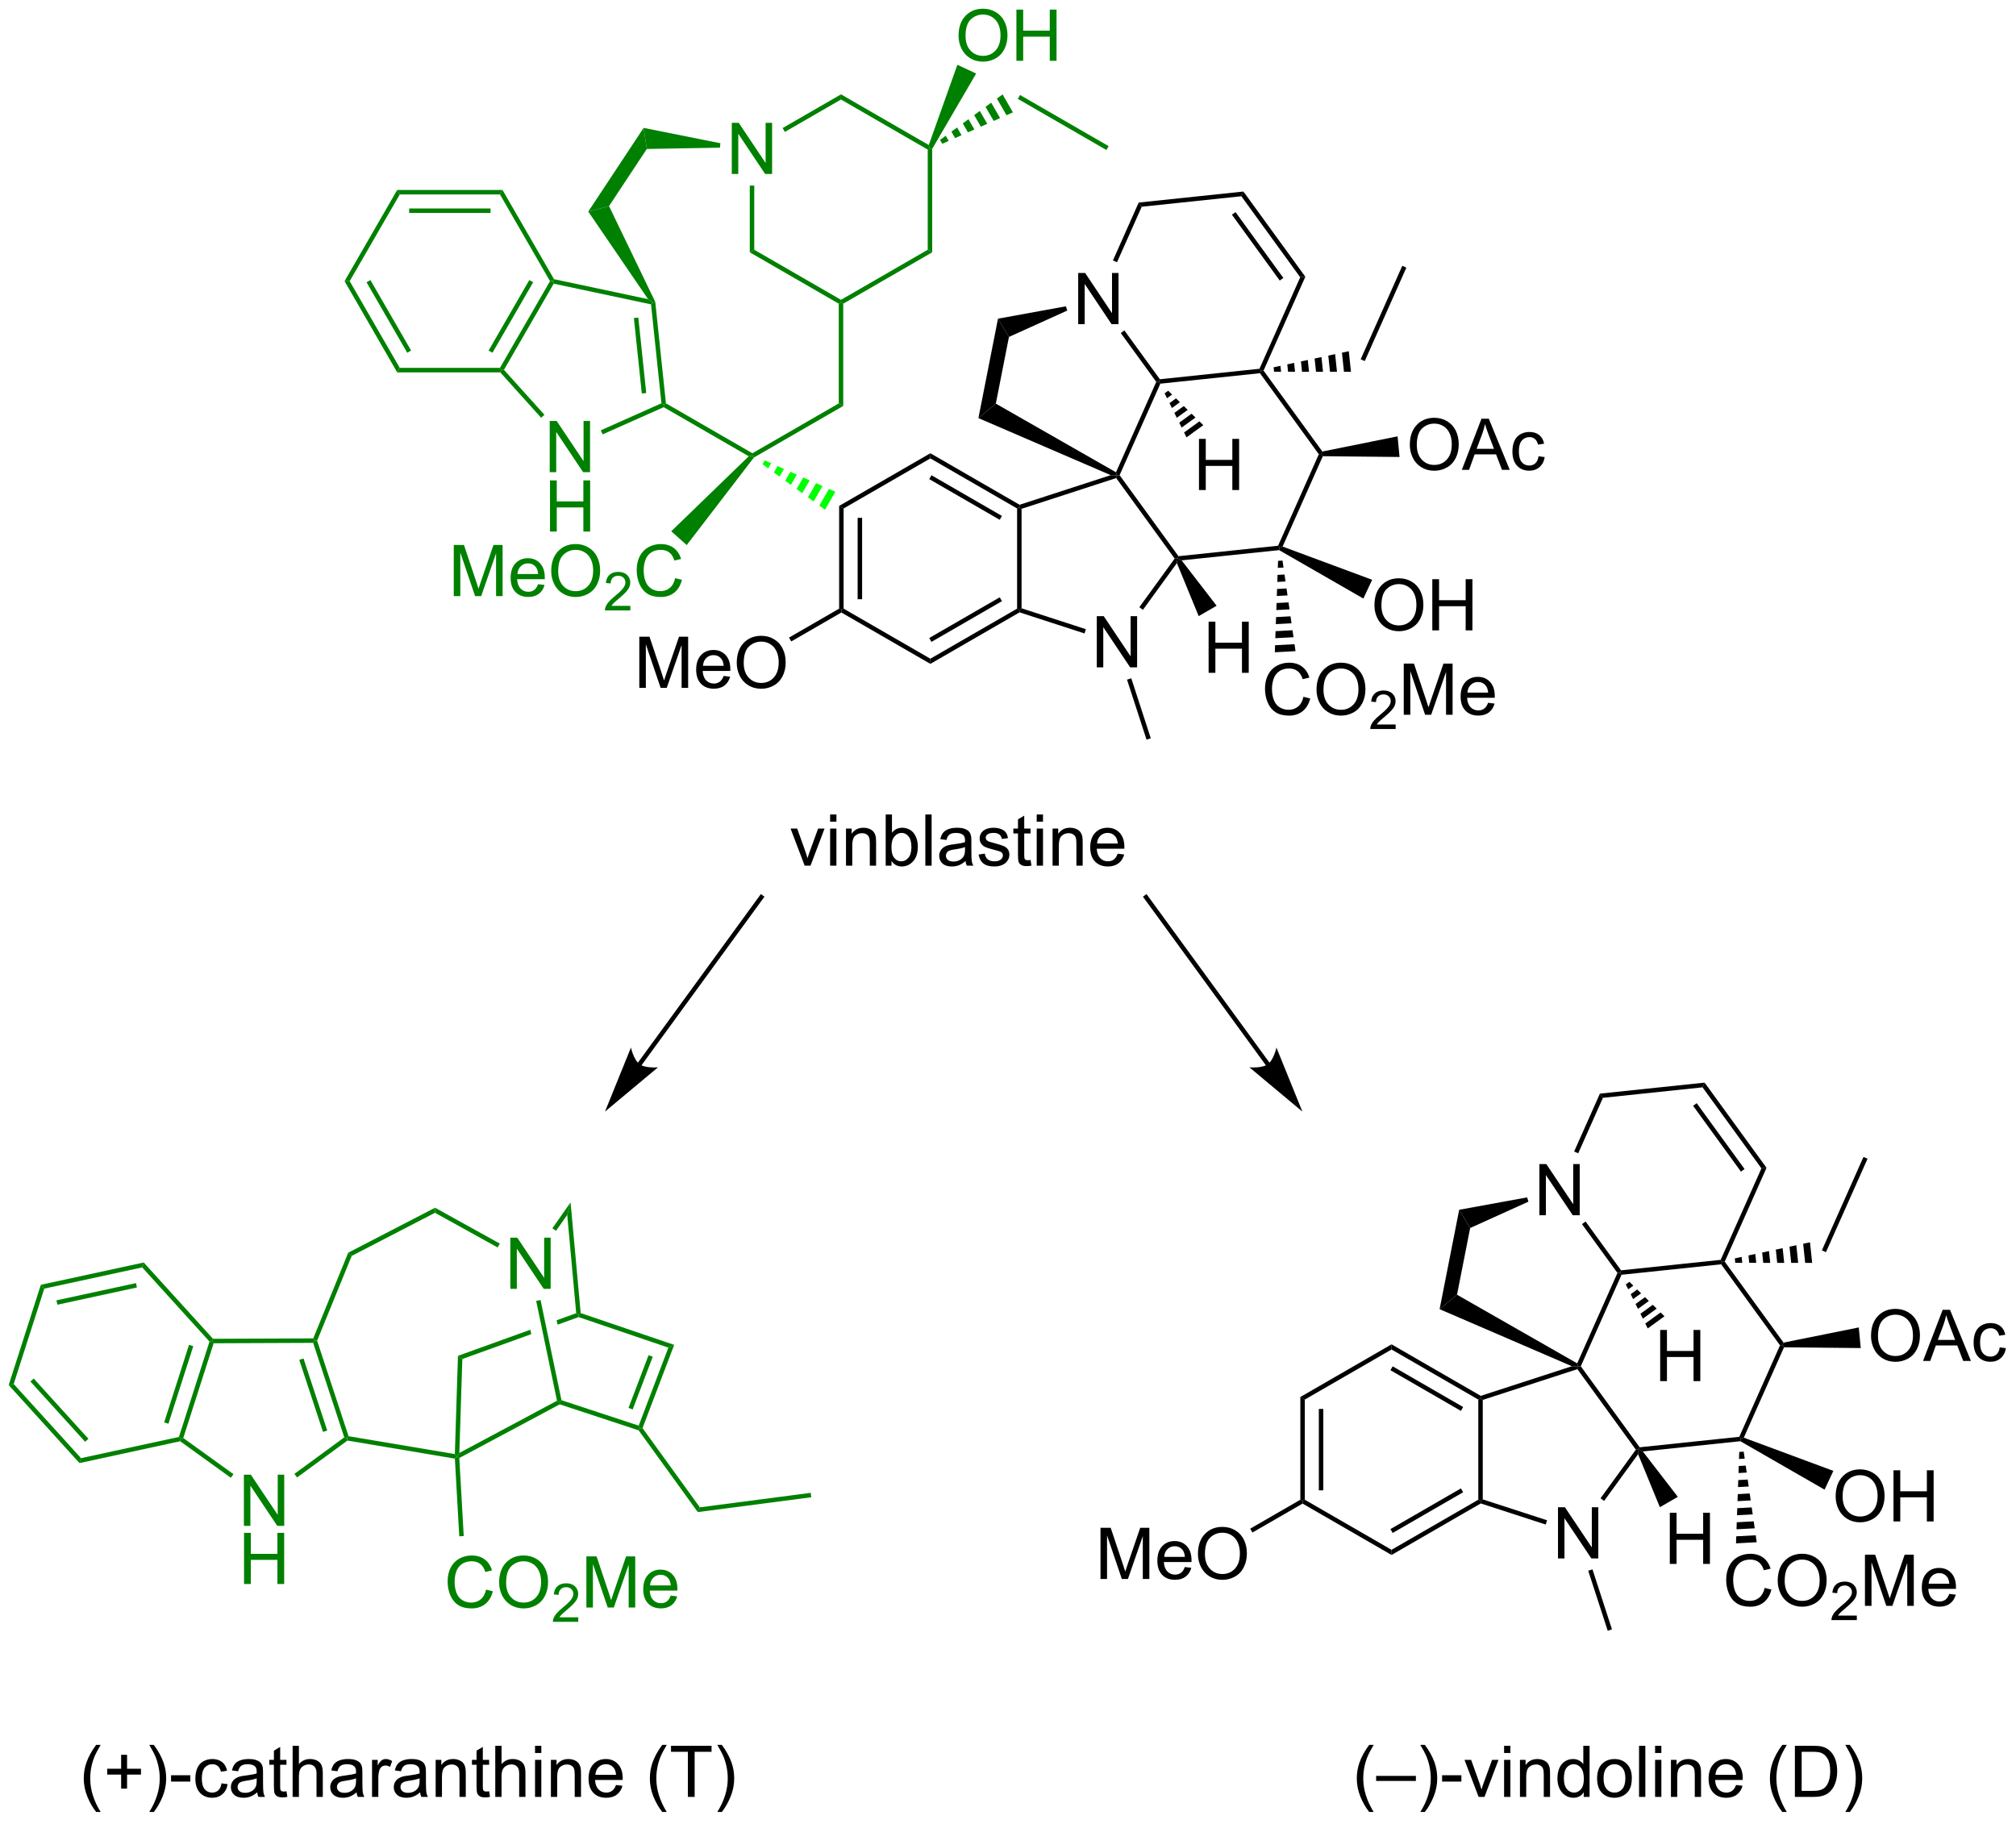 <?xml version="1.0" encoding="UTF-8"?>
<!DOCTYPE svg PUBLIC '-//W3C//DTD SVG 1.0//EN'
          'http://www.w3.org/TR/2001/REC-SVG-20010904/DTD/svg10.dtd'>
<svg stroke-dasharray="none" shape-rendering="auto" xmlns="http://www.w3.org/2000/svg" font-family="'Dialog'" text-rendering="auto" width="619" fill-opacity="1" color-interpolation="auto" color-rendering="auto" preserveAspectRatio="xMidYMid meet" font-size="12px" viewBox="0 0 619 560" fill="black" xmlns:xlink="http://www.w3.org/1999/xlink" stroke="black" image-rendering="auto" stroke-miterlimit="10" stroke-linecap="square" stroke-linejoin="miter" font-style="normal" stroke-width="1" height="560" stroke-dashoffset="0" font-weight="normal" stroke-opacity="1"
><!--Generated by the Batik Graphics2D SVG Generator--><defs id="genericDefs"
  /><g
  ><defs id="defs1"
    ><clipPath clipPathUnits="userSpaceOnUse" id="clipPath1"
      ><path d="M0.646 1.611 L232.602 1.611 L232.602 211.244 L0.646 211.244 L0.646 1.611 Z"
      /></clipPath
      ><clipPath clipPathUnits="userSpaceOnUse" id="clipPath2"
      ><path d="M-1.222 164.603 L-1.222 368.407 L224.285 368.407 L224.285 164.603 Z"
      /></clipPath
    ></defs
    ><g fill="green" transform="scale(2.667,2.667) translate(-0.646,-1.611) matrix(1.029,0,0,1.029,1.903,-167.699)" stroke="green"
    ><path d="M26.065 335.265 L26.065 329.538 L26.844 329.538 L29.852 334.033 L29.852 329.538 L30.578 329.538 L30.578 335.265 L29.799 335.265 L26.792 330.765 L26.792 335.265 L26.065 335.265 Z" stroke="none" clip-path="url(#clipPath2)"
    /></g
    ><g fill="green" transform="matrix(2.743,0,0,2.743,3.352,-451.495)" stroke="green"
    ><path d="M26.096 341.915 L26.096 336.188 L26.854 336.188 L26.854 338.54 L29.831 338.54 L29.831 336.188 L30.588 336.188 L30.588 341.915 L29.831 341.915 L29.831 339.214 L26.854 339.214 L26.854 341.915 L26.096 341.915 Z" stroke="none" clip-path="url(#clipPath2)"
    /></g
    ><g fill="green" transform="matrix(2.743,0,0,2.743,3.352,-451.495)" stroke="green"
    ><path d="M33.842 314.421 L34.01 314.671 L33.83 314.921 L22.693 314.966 L22.51 314.716 L22.621 314.466 Z" stroke="none" clip-path="url(#clipPath2)"
    /></g
    ><g fill="green" transform="matrix(2.743,0,0,2.743,3.352,-451.495)" stroke="green"
    ><path d="M22.228 314.777 L22.51 314.716 L22.693 314.966 L19.294 325.571 L19 325.667 L18.806 325.454 ZM19.936 315.146 L17.156 323.821 L17.632 323.974 L20.412 315.299 Z" stroke="none" clip-path="url(#clipPath2)"
    /></g
    ><g fill="green" transform="matrix(2.743,0,0,2.743,3.352,-451.495)" stroke="green"
    ><path d="M18.944 325.935 L19 325.667 L19.294 325.571 L24.911 329.618 L24.619 330.024 Z" stroke="none" clip-path="url(#clipPath2)"
    /></g
    ><g fill="green" transform="matrix(2.743,0,0,2.743,3.352,-451.495)" stroke="green"
    ><path d="M32.028 329.991 L31.733 329.587 L37.313 325.499 L37.607 325.593 L37.67 325.857 Z" stroke="none" clip-path="url(#clipPath2)"
    /></g
    ><g fill="green" transform="matrix(2.743,0,0,2.743,3.352,-451.495)" stroke="green"
    ><path d="M37.798 325.372 L37.607 325.593 L37.313 325.499 L33.83 314.921 L34.01 314.671 L34.276 314.68 ZM35.408 324.734 L32.752 316.668 L32.277 316.825 L34.933 324.891 Z" stroke="none" clip-path="url(#clipPath2)"
    /></g
    ><g fill="green" transform="matrix(2.743,0,0,2.743,3.352,-451.495)" stroke="green"
    ><path d="M22.621 314.466 L22.51 314.716 L22.228 314.777 L14.693 306.476 L14.87 305.926 Z" stroke="none" clip-path="url(#clipPath2)"
    /></g
    ><g fill="green" transform="matrix(2.743,0,0,2.743,3.352,-451.495)" stroke="green"
    ><path d="M14.87 305.926 L14.693 306.476 L3.736 308.85 L3.348 308.423 ZM13.999 308.233 L5.096 310.162 L5.202 310.651 L14.105 308.721 Z" stroke="none" clip-path="url(#clipPath2)"
    /></g
    ><g fill="green" transform="matrix(2.743,0,0,2.743,3.352,-451.495)" stroke="green"
    ><path d="M3.348 308.423 L3.736 308.85 L0.314 319.527 L-0.25 319.649 Z" stroke="none" clip-path="url(#clipPath2)"
    /></g
    ><g fill="green" transform="matrix(2.743,0,0,2.743,3.352,-451.495)" stroke="green"
    ><path d="M-0.25 319.649 L0.314 319.527 L7.849 327.828 L7.673 328.378 ZM2.183 319.25 L8.306 325.995 L8.676 325.659 L2.553 318.913 Z" stroke="none" clip-path="url(#clipPath2)"
    /></g
    ><g fill="green" transform="matrix(2.743,0,0,2.743,3.352,-451.495)" stroke="green"
    ><path d="M7.673 328.378 L7.849 327.828 L18.806 325.454 L19 325.667 L18.944 325.935 Z" stroke="none" clip-path="url(#clipPath2)"
    /></g
    ><g fill="green" transform="matrix(2.743,0,0,2.743,3.352,-451.495)" stroke="green"
    ><path d="M34.276 314.68 L34.01 314.671 L33.842 314.421 L37.757 304.826 L38.15 305.185 Z" stroke="none" clip-path="url(#clipPath2)"
    /></g
    ><g fill="green" transform="matrix(2.743,0,0,2.743,3.352,-451.495)" stroke="green"
    ><path d="M38.15 305.185 L37.757 304.826 L47.478 299.794 L47.47 300.361 Z" stroke="none" clip-path="url(#clipPath2)"
    /></g
    ><g fill="green" transform="matrix(2.743,0,0,2.743,3.352,-451.495)" stroke="green"
    ><path d="M55.904 308.875 L55.904 303.148 L56.682 303.148 L59.69 307.643 L59.69 303.148 L60.417 303.148 L60.417 308.875 L59.638 308.875 L56.63 304.375 L56.63 308.875 L55.904 308.875 Z" stroke="none" clip-path="url(#clipPath2)"
    /></g
    ><g fill="green" transform="matrix(2.743,0,0,2.743,3.352,-451.495)" stroke="green"
    ><path d="M47.47 300.361 L47.478 299.794 L54.725 303.807 L54.483 304.244 Z" stroke="none" clip-path="url(#clipPath2)"
    /></g
    ><g fill="green" transform="matrix(2.743,0,0,2.743,3.352,-451.495)" stroke="green"
    ><path d="M37.67 325.857 L37.607 325.593 L37.798 325.372 L49.693 327.372 L49.934 327.666 L49.695 327.88 Z" stroke="none" clip-path="url(#clipPath2)"
    /></g
    ><g fill="green" transform="matrix(2.743,0,0,2.743,3.352,-451.495)" stroke="green"
    ><path d="M50.192 327.811 L49.934 327.666 L50.197 327.242 L61.129 321.401 L61.412 321.533 L61.435 321.804 Z" stroke="none" clip-path="url(#clipPath2)"
    /></g
    ><g fill="green" transform="matrix(2.743,0,0,2.743,3.352,-451.495)" stroke="green"
    ><path d="M61.435 321.804 L61.412 321.533 L61.627 321.341 L70.27 324.188 L70.419 324.5 L70.264 324.712 Z" stroke="none" clip-path="url(#clipPath2)"
    /></g
    ><g fill="green" transform="matrix(2.743,0,0,2.743,3.352,-451.495)" stroke="green"
    ><path d="M53.189 342.541 L53.946 342.731 Q53.709 343.666 53.09 344.158 Q52.47 344.647 51.577 344.647 Q50.65 344.647 50.069 344.27 Q49.491 343.892 49.186 343.179 Q48.884 342.462 48.884 341.642 Q48.884 340.746 49.225 340.082 Q49.569 339.416 50.199 339.069 Q50.829 338.723 51.587 338.723 Q52.446 338.723 53.032 339.16 Q53.618 339.598 53.85 340.392 L53.103 340.567 Q52.905 339.942 52.525 339.658 Q52.147 339.371 51.571 339.371 Q50.913 339.371 50.467 339.689 Q50.025 340.004 49.845 340.538 Q49.665 341.072 49.665 341.637 Q49.665 342.369 49.879 342.913 Q50.092 343.457 50.54 343.728 Q50.991 343.996 51.514 343.996 Q52.15 343.996 52.59 343.629 Q53.032 343.262 53.189 342.541 ZM54.651 341.759 Q54.651 340.332 55.416 339.528 Q56.182 338.72 57.393 338.72 Q58.185 338.72 58.82 339.101 Q59.458 339.478 59.791 340.155 Q60.127 340.832 60.127 341.692 Q60.127 342.564 59.776 343.252 Q59.424 343.939 58.779 344.293 Q58.135 344.647 57.388 344.647 Q56.581 344.647 55.943 344.257 Q55.307 343.863 54.979 343.189 Q54.651 342.512 54.651 341.759 ZM55.432 341.77 Q55.432 342.806 55.987 343.403 Q56.544 343.996 57.385 343.996 Q58.239 343.996 58.791 343.395 Q59.346 342.793 59.346 341.689 Q59.346 340.988 59.109 340.468 Q58.872 339.947 58.416 339.66 Q57.963 339.371 57.396 339.371 Q56.591 339.371 56.01 339.926 Q55.432 340.478 55.432 341.77 Z" stroke="none" clip-path="url(#clipPath2)"
    /></g
    ><g fill="green" transform="matrix(2.743,0,0,2.743,3.352,-451.495)" stroke="green"
    ><path d="M63.507 345.641 L63.507 346.148 L60.667 346.148 Q60.661 345.957 60.73 345.781 Q60.837 345.492 61.075 345.211 Q61.316 344.93 61.767 344.56 Q62.466 343.986 62.712 343.65 Q62.958 343.314 62.958 343.016 Q62.958 342.703 62.733 342.488 Q62.511 342.272 62.15 342.272 Q61.769 342.272 61.54 342.5 Q61.312 342.728 61.31 343.133 L60.767 343.078 Q60.823 342.471 61.187 342.154 Q61.55 341.836 62.161 341.836 Q62.78 341.836 63.14 342.18 Q63.501 342.522 63.501 343.027 Q63.501 343.285 63.396 343.535 Q63.29 343.783 63.044 344.059 Q62.8 344.334 62.232 344.814 Q61.757 345.213 61.622 345.355 Q61.487 345.498 61.4 345.641 L63.507 345.641 Z" stroke="none" clip-path="url(#clipPath2)"
    /></g
    ><g fill="green" transform="matrix(2.743,0,0,2.743,3.352,-451.495)" stroke="green"
    ><path d="M64.416 344.548 L64.416 338.822 L65.557 338.822 L66.913 342.877 Q67.101 343.442 67.187 343.723 Q67.283 343.41 67.492 342.806 L68.862 338.822 L69.882 338.822 L69.882 344.548 L69.15 344.548 L69.15 339.754 L67.487 344.548 L66.804 344.548 L65.148 339.673 L65.148 344.548 L64.416 344.548 ZM73.854 343.212 L74.58 343.301 Q74.408 343.939 73.942 344.291 Q73.479 344.642 72.757 344.642 Q71.846 344.642 71.312 344.082 Q70.781 343.52 70.781 342.509 Q70.781 341.462 71.32 340.884 Q71.859 340.306 72.718 340.306 Q73.549 340.306 74.075 340.874 Q74.604 341.439 74.604 342.465 Q74.604 342.528 74.601 342.653 L71.507 342.653 Q71.546 343.337 71.893 343.702 Q72.242 344.064 72.76 344.064 Q73.148 344.064 73.421 343.861 Q73.695 343.658 73.854 343.212 ZM71.546 342.074 L73.862 342.074 Q73.815 341.551 73.596 341.291 Q73.26 340.884 72.726 340.884 Q72.242 340.884 71.911 341.21 Q71.58 341.533 71.546 342.074 Z" stroke="none" clip-path="url(#clipPath2)"
    /></g
    ><g fill="green" transform="matrix(2.743,0,0,2.743,3.352,-451.495)" stroke="green"
    ><path d="M62.272 300.598 L62.646 299.197 L63.778 311.587 L63.544 311.772 L63.278 311.602 Z" stroke="none" clip-path="url(#clipPath2)"
    /></g
    ><g fill="green" transform="matrix(2.743,0,0,2.743,3.352,-451.495)" stroke="green"
    ><path d="M63.278 311.602 L61.087 312.392 L61.087 312.392 L61.19 312.886 L61.19 312.886 L63.547 312.037 L63.544 311.772 L63.278 311.602 ZM58.142 313.453 L50.041 316.373 L50.53 316.729 L58.245 313.948 L58.245 313.948 L58.142 313.453 Z" stroke="none" clip-path="url(#clipPath2)"
    /></g
    ><g fill="green" transform="matrix(2.743,0,0,2.743,3.352,-451.495)" stroke="green"
    ><path d="M61.02 302.38 L60.611 302.093 L62.646 299.197 L62.272 300.598 Z" stroke="none" clip-path="url(#clipPath2)"
    /></g
    ><g fill="green" transform="matrix(2.743,0,0,2.743,3.352,-451.495)" stroke="green"
    ><path d="M58.796 310.226 L59.285 310.124 L61.627 321.341 L61.412 321.533 L61.129 321.401 Z" stroke="none" clip-path="url(#clipPath2)"
    /></g
    ><g fill="green" transform="matrix(2.743,0,0,2.743,3.352,-451.495)" stroke="green"
    ><path d="M63.547 312.037 L63.544 311.772 L63.778 311.587 L74.245 315.148 L73.594 315.455 Z" stroke="none" clip-path="url(#clipPath2)"
    /></g
    ><g fill="green" transform="matrix(2.743,0,0,2.743,3.352,-451.495)" stroke="green"
    ><path d="M70.701 324.463 L70.419 324.5 L70.27 324.188 L73.594 315.455 L74.245 315.148 ZM69.599 322.377 L71.844 316.476 L71.377 316.298 L69.132 322.199 Z" stroke="none" clip-path="url(#clipPath2)"
    /></g
    ><g fill="green" transform="matrix(2.743,0,0,2.743,3.352,-451.495)" stroke="green"
    ><path d="M70.264 324.712 L70.419 324.5 L70.701 324.463 L77.117 333.331 L76.886 333.865 Z" stroke="none" clip-path="url(#clipPath2)"
    /></g
    ><g fill="green" transform="matrix(2.743,0,0,2.743,3.352,-451.495)" stroke="green"
    ><path d="M76.886 333.865 L77.117 333.331 L89.527 331.71 L89.591 332.205 Z" stroke="none" clip-path="url(#clipPath2)"
    /></g
    ><g transform="matrix(2.743,0,0,2.743,3.352,-451.495)"
    ><path d="M144.335 320.981 L144.835 321.269 L144.835 332.481 L144.585 332.625 L144.335 332.481 ZM146.405 322.32 L146.405 331.43 L146.905 331.43 L146.905 322.32 Z" stroke="none" clip-path="url(#clipPath2)"
    /></g
    ><g transform="matrix(2.743,0,0,2.743,3.352,-451.495)"
    ><path d="M144.585 332.914 L144.585 332.625 L144.835 332.481 L154.544 338.086 L154.544 338.664 Z" stroke="none" clip-path="url(#clipPath2)"
    /></g
    ><g transform="matrix(2.743,0,0,2.743,3.352,-451.495)"
    ><path d="M154.544 338.664 L154.544 338.086 L164.254 332.481 L164.504 332.625 L164.532 332.897 ZM154.669 336.201 L162.559 331.646 L162.309 331.213 L154.419 335.768 Z" stroke="none" clip-path="url(#clipPath2)"
    /></g
    ><g transform="matrix(2.743,0,0,2.743,3.352,-451.495)"
    ><path d="M164.754 332.443 L164.504 332.625 L164.254 332.481 L164.254 321.269 L164.504 321.125 L164.754 321.307 Z" stroke="none" clip-path="url(#clipPath2)"
    /></g
    ><g transform="matrix(2.743,0,0,2.743,3.352,-451.495)"
    ><path d="M164.532 320.853 L164.504 321.125 L164.254 321.269 L154.544 315.664 L154.544 315.086 ZM162.559 322.104 L154.669 317.549 L154.419 317.982 L162.309 322.537 Z" stroke="none" clip-path="url(#clipPath2)"
    /></g
    ><g transform="matrix(2.743,0,0,2.743,3.352,-451.495)"
    ><path d="M154.544 315.086 L154.544 315.664 L144.835 321.269 L144.335 320.981 Z" stroke="none" clip-path="url(#clipPath2)"
    /></g
    ><g transform="matrix(2.743,0,0,2.743,3.352,-451.495)"
    ><path d="M173.175 339.054 L173.175 333.327 L173.954 333.327 L176.961 337.822 L176.961 333.327 L177.688 333.327 L177.688 339.054 L176.909 339.054 L173.901 334.554 L173.901 339.054 L173.175 339.054 Z" stroke="none" clip-path="url(#clipPath2)"
    /></g
    ><g transform="matrix(2.743,0,0,2.743,3.352,-451.495)"
    ><path d="M164.532 332.897 L164.504 332.625 L164.754 332.443 L171.952 334.782 L171.798 335.258 Z" stroke="none" clip-path="url(#clipPath2)"
    /></g
    ><g transform="matrix(2.743,0,0,2.743,3.352,-451.495)"
    ><path d="M178.34 332.613 L177.935 332.32 L181.891 326.875 L182.2 326.875 L182.141 327.382 Z" stroke="none" clip-path="url(#clipPath2)"
    /></g
    ><g transform="matrix(2.743,0,0,2.743,3.352,-451.495)"
    ><path d="M182.318 326.611 L182.2 326.875 L181.891 326.875 L175.345 317.865 L175.441 317.571 L175.728 317.541 Z" stroke="none" clip-path="url(#clipPath2)"
    /></g
    ><g transform="matrix(2.743,0,0,2.743,3.352,-451.495)"
    ><path d="M174.734 317.538 L175.441 317.571 L175.345 317.865 L164.754 321.307 L164.504 321.125 L164.532 320.853 Z" stroke="none" clip-path="url(#clipPath2)"
    /></g
    ><g transform="matrix(2.743,0,0,2.743,3.352,-451.495)"
    ><path d="M182.669 327.077 L182.2 326.875 L182.318 326.611 L193.468 325.439 L193.637 325.673 L193.584 325.93 Z" stroke="none" clip-path="url(#clipPath2)"
    /></g
    ><g transform="matrix(2.743,0,0,2.743,3.352,-451.495)"
    ><path d="M193.974 325.532 L193.637 325.673 L193.468 325.439 L198.028 315.197 L198.315 315.167 L198.477 315.417 Z" stroke="none" clip-path="url(#clipPath2)"
    /></g
    ><g transform="matrix(2.743,0,0,2.743,3.352,-451.495)"
    ><path d="M198.423 314.892 L198.315 315.167 L198.028 315.197 L191.438 306.127 L191.555 305.863 L191.842 305.833 Z" stroke="none" clip-path="url(#clipPath2)"
    /></g
    ><g transform="matrix(2.743,0,0,2.743,3.352,-451.495)"
    ><path d="M191.385 305.63 L191.555 305.863 L191.438 306.127 L180.288 307.299 L180.118 307.065 L180.236 306.802 Z" stroke="none" clip-path="url(#clipPath2)"
    /></g
    ><g transform="matrix(2.743,0,0,2.743,3.352,-451.495)"
    ><path d="M179.831 307.096 L180.118 307.065 L180.288 307.299 L175.728 317.541 L175.441 317.571 L175.325 317.217 Z" stroke="none" clip-path="url(#clipPath2)"
    /></g
    ><g transform="matrix(2.743,0,0,2.743,3.352,-451.495)"
    ><path d="M171.093 300.637 L171.093 294.91 L171.872 294.91 L174.879 299.405 L174.879 294.91 L175.606 294.91 L175.606 300.637 L174.827 300.637 L171.82 296.137 L171.82 300.637 L171.093 300.637 Z" stroke="none" clip-path="url(#clipPath2)"
    /></g
    ><g transform="matrix(2.743,0,0,2.743,3.352,-451.495)"
    ><path d="M191.842 305.833 L191.555 305.863 L191.385 305.63 L195.946 295.388 L196.52 295.327 Z" stroke="none" clip-path="url(#clipPath2)"
    /></g
    ><g transform="matrix(2.743,0,0,2.743,3.352,-451.495)"
    ><path d="M196.52 295.327 L195.946 295.388 L189.356 286.318 L189.59 285.79 ZM194.058 295.461 L188.703 288.091 L188.299 288.385 L193.653 295.755 Z" stroke="none" clip-path="url(#clipPath2)"
    /></g
    ><g transform="matrix(2.743,0,0,2.743,3.352,-451.495)"
    ><path d="M189.59 285.79 L189.356 286.318 L178.206 287.49 L177.866 287.022 Z" stroke="none" clip-path="url(#clipPath2)"
    /></g
    ><g transform="matrix(2.743,0,0,2.743,3.352,-451.495)"
    ><path d="M177.866 287.022 L178.206 287.49 L175.439 293.704 L174.982 293.501 Z" stroke="none" clip-path="url(#clipPath2)"
    /></g
    ><g transform="matrix(2.743,0,0,2.743,3.352,-451.495)"
    ><path d="M175.86 301.63 L176.264 301.336 L180.236 306.802 L180.118 307.065 L179.831 307.096 Z" stroke="none" clip-path="url(#clipPath2)"
    /></g
    ><g transform="matrix(2.743,0,0,2.743,3.352,-451.495)"
    ><path d="M121.965 341.35 L121.965 335.623 L123.106 335.623 L124.463 339.678 Q124.65 340.243 124.736 340.524 Q124.833 340.212 125.041 339.608 L126.411 335.623 L127.432 335.623 L127.432 341.35 L126.7 341.35 L126.7 336.556 L125.036 341.35 L124.353 341.35 L122.697 336.475 L122.697 341.35 L121.965 341.35 ZM131.403 340.014 L132.13 340.103 Q131.958 340.741 131.492 341.092 Q131.028 341.444 130.307 341.444 Q129.395 341.444 128.861 340.884 Q128.33 340.321 128.33 339.311 Q128.33 338.264 128.869 337.686 Q129.408 337.108 130.268 337.108 Q131.098 337.108 131.624 337.675 Q132.153 338.241 132.153 339.267 Q132.153 339.329 132.15 339.454 L129.057 339.454 Q129.096 340.139 129.442 340.504 Q129.791 340.866 130.309 340.866 Q130.697 340.866 130.971 340.663 Q131.244 340.459 131.403 340.014 ZM129.096 338.876 L131.411 338.876 Q131.364 338.353 131.145 338.092 Q130.809 337.686 130.275 337.686 Q129.791 337.686 129.46 338.012 Q129.13 338.334 129.096 338.876 ZM132.873 338.561 Q132.873 337.134 133.639 336.329 Q134.404 335.522 135.615 335.522 Q136.407 335.522 137.042 335.902 Q137.68 336.28 138.014 336.957 Q138.35 337.634 138.35 338.493 Q138.35 339.366 137.998 340.053 Q137.646 340.741 137.001 341.095 Q136.357 341.449 135.61 341.449 Q134.803 341.449 134.165 341.058 Q133.529 340.665 133.201 339.991 Q132.873 339.313 132.873 338.561 ZM133.654 338.571 Q133.654 339.608 134.209 340.204 Q134.766 340.798 135.607 340.798 Q136.462 340.798 137.014 340.196 Q137.568 339.595 137.568 338.491 Q137.568 337.79 137.331 337.269 Q137.094 336.748 136.639 336.462 Q136.185 336.173 135.618 336.173 Q134.813 336.173 134.232 336.728 Q133.654 337.28 133.654 338.571 Z" stroke="none" clip-path="url(#clipPath2)"
    /></g
    ><g transform="matrix(2.743,0,0,2.743,3.352,-451.495)"
    ><path d="M144.335 332.481 L144.585 332.625 L144.585 332.914 L138.974 336.153 L138.724 335.72 Z" stroke="none" clip-path="url(#clipPath2)"
    /></g
    ><g transform="matrix(2.743,0,0,2.743,3.352,-451.495)"
    ><path d="M192.967 305.464 L193.732 305.3 L193.802 305.962 L193.019 305.961 ZM194.497 305.137 L195.262 304.973 L195.366 305.964 L194.584 305.963 ZM196.027 304.809 L196.792 304.646 L196.931 305.966 L196.149 305.965 ZM197.558 304.482 L198.323 304.318 L198.496 305.968 L197.714 305.967 ZM199.088 304.155 L199.853 303.991 L200.061 305.969 L199.279 305.969 ZM200.618 303.828 L201.383 303.664 L201.626 305.971 L200.844 305.97 Z" stroke="none" clip-path="url(#clipPath2)"
    /></g
    ><g transform="matrix(2.743,0,0,2.743,3.352,-451.495)"
    ><path d="M203.171 304.768 L202.714 304.565 L207.371 294.105 L207.828 294.308 Z" stroke="none" clip-path="url(#clipPath2)"
    /></g
    ><g transform="matrix(2.743,0,0,2.743,3.352,-451.495)"
    ><path d="M208.215 314.156 Q208.215 312.729 208.981 311.925 Q209.746 311.117 210.957 311.117 Q211.749 311.117 212.384 311.497 Q213.022 311.875 213.356 312.552 Q213.691 313.229 213.691 314.089 Q213.691 314.961 213.34 315.648 Q212.988 316.336 212.343 316.69 Q211.699 317.044 210.952 317.044 Q210.145 317.044 209.507 316.654 Q208.871 316.26 208.543 315.586 Q208.215 314.909 208.215 314.156 ZM208.996 314.167 Q208.996 315.203 209.551 315.8 Q210.108 316.393 210.949 316.393 Q211.804 316.393 212.356 315.792 Q212.91 315.19 212.91 314.086 Q212.91 313.385 212.673 312.865 Q212.436 312.344 211.981 312.057 Q211.527 311.768 210.96 311.768 Q210.155 311.768 209.574 312.323 Q208.996 312.875 208.996 314.167 ZM214.036 316.945 L216.237 311.219 L217.055 311.219 L219.399 316.945 L218.534 316.945 L217.867 315.211 L215.471 315.211 L214.844 316.945 L214.036 316.945 ZM215.69 314.594 L217.633 314.594 L217.034 313.008 Q216.761 312.284 216.628 311.82 Q216.518 312.37 216.32 312.914 L215.69 314.594 ZM222.62 315.425 L223.313 315.516 Q223.198 316.229 222.732 316.635 Q222.266 317.039 221.586 317.039 Q220.734 317.039 220.216 316.482 Q219.698 315.925 219.698 314.885 Q219.698 314.214 219.919 313.711 Q220.143 313.206 220.599 312.956 Q221.055 312.703 221.589 312.703 Q222.266 312.703 222.695 313.044 Q223.125 313.385 223.245 314.016 L222.563 314.12 Q222.464 313.703 222.216 313.492 Q221.969 313.281 221.617 313.281 Q221.086 313.281 220.753 313.661 Q220.422 314.042 220.422 314.867 Q220.422 315.703 220.742 316.083 Q221.063 316.461 221.578 316.461 Q221.992 316.461 222.268 316.208 Q222.547 315.953 222.62 315.425 Z" stroke="none" clip-path="url(#clipPath2)"
    /></g
    ><g transform="matrix(2.743,0,0,2.743,3.352,-451.495)"
    ><path d="M198.477 315.417 L198.315 315.167 L198.423 314.892 L206.845 313.194 L207.064 315.504 Z" stroke="none" clip-path="url(#clipPath2)"
    /></g
    ><g transform="matrix(2.743,0,0,2.743,3.352,-451.495)"
    ><path d="M204.255 332.122 Q204.255 330.695 205.021 329.89 Q205.787 329.083 206.998 329.083 Q207.789 329.083 208.425 329.463 Q209.063 329.841 209.396 330.518 Q209.732 331.195 209.732 332.054 Q209.732 332.927 209.38 333.614 Q209.029 334.302 208.383 334.656 Q207.74 335.01 206.992 335.01 Q206.185 335.01 205.547 334.619 Q204.912 334.226 204.583 333.552 Q204.255 332.875 204.255 332.122 ZM205.037 332.132 Q205.037 333.169 205.591 333.765 Q206.149 334.359 206.99 334.359 Q207.844 334.359 208.396 333.757 Q208.951 333.156 208.951 332.052 Q208.951 331.351 208.714 330.83 Q208.477 330.31 208.021 330.023 Q207.568 329.734 207 329.734 Q206.195 329.734 205.615 330.289 Q205.037 330.841 205.037 332.132 ZM210.731 334.911 L210.731 329.185 L211.488 329.185 L211.488 331.536 L214.465 331.536 L214.465 329.185 L215.223 329.185 L215.223 334.911 L214.465 334.911 L214.465 332.211 L211.488 332.211 L211.488 334.911 L210.731 334.911 Z" stroke="none" clip-path="url(#clipPath2)"
    /></g
    ><g transform="matrix(2.743,0,0,2.743,3.352,-451.495)"
    ><path d="M193.584 325.93 L193.637 325.673 L193.974 325.532 L203.999 329.251 L203.014 331.352 Z" stroke="none" clip-path="url(#clipPath2)"
    /></g
    ><g transform="matrix(2.743,0,0,2.743,3.352,-451.495)"
    ><path d="M196.308 342.35 L197.066 342.54 Q196.829 343.475 196.209 343.967 Q195.589 344.457 194.696 344.457 Q193.769 344.457 193.188 344.079 Q192.61 343.702 192.305 342.988 Q192.003 342.272 192.003 341.452 Q192.003 340.556 192.345 339.892 Q192.688 339.225 193.319 338.879 Q193.949 338.533 194.707 338.533 Q195.566 338.533 196.152 338.97 Q196.738 339.408 196.97 340.202 L196.222 340.376 Q196.024 339.751 195.644 339.467 Q195.266 339.181 194.691 339.181 Q194.032 339.181 193.587 339.499 Q193.144 339.814 192.964 340.348 Q192.785 340.881 192.785 341.447 Q192.785 342.178 192.998 342.723 Q193.212 343.267 193.66 343.538 Q194.11 343.806 194.634 343.806 Q195.269 343.806 195.709 343.439 Q196.152 343.072 196.308 342.35 ZM197.77 341.569 Q197.77 340.142 198.536 339.337 Q199.302 338.53 200.512 338.53 Q201.304 338.53 201.94 338.91 Q202.578 339.288 202.911 339.965 Q203.247 340.642 203.247 341.501 Q203.247 342.374 202.895 343.061 Q202.544 343.749 201.898 344.103 Q201.255 344.457 200.507 344.457 Q199.7 344.457 199.062 344.066 Q198.427 343.673 198.099 342.999 Q197.77 342.322 197.77 341.569 ZM198.552 341.579 Q198.552 342.616 199.106 343.212 Q199.664 343.806 200.505 343.806 Q201.359 343.806 201.911 343.204 Q202.466 342.603 202.466 341.499 Q202.466 340.798 202.229 340.277 Q201.992 339.756 201.536 339.47 Q201.083 339.181 200.515 339.181 Q199.71 339.181 199.13 339.736 Q198.552 340.288 198.552 341.579 Z" stroke="none" clip-path="url(#clipPath2)"
    /></g
    ><g transform="matrix(2.743,0,0,2.743,3.352,-451.495)"
    ><path d="M206.626 345.45 L206.626 345.958 L203.787 345.958 Q203.781 345.767 203.849 345.591 Q203.957 345.302 204.195 345.021 Q204.435 344.739 204.886 344.37 Q205.585 343.796 205.832 343.46 Q206.078 343.124 206.078 342.825 Q206.078 342.513 205.853 342.298 Q205.63 342.081 205.269 342.081 Q204.888 342.081 204.66 342.31 Q204.431 342.538 204.429 342.942 L203.886 342.888 Q203.943 342.28 204.306 341.964 Q204.669 341.646 205.281 341.646 Q205.9 341.646 206.259 341.989 Q206.621 342.331 206.621 342.837 Q206.621 343.095 206.515 343.345 Q206.41 343.593 206.164 343.868 Q205.919 344.144 205.351 344.624 Q204.876 345.022 204.742 345.165 Q204.607 345.308 204.519 345.45 L206.626 345.45 Z" stroke="none" clip-path="url(#clipPath2)"
    /></g
    ><g transform="matrix(2.743,0,0,2.743,3.352,-451.495)"
    ><path d="M207.536 344.358 L207.536 338.631 L208.676 338.631 L210.033 342.686 Q210.221 343.251 210.307 343.533 Q210.403 343.22 210.611 342.616 L211.981 338.631 L213.002 338.631 L213.002 344.358 L212.27 344.358 L212.27 339.564 L210.606 344.358 L209.924 344.358 L208.268 339.483 L208.268 344.358 L207.536 344.358 ZM216.973 343.022 L217.7 343.111 Q217.528 343.749 217.062 344.1 Q216.598 344.452 215.877 344.452 Q214.965 344.452 214.432 343.892 Q213.9 343.329 213.9 342.319 Q213.9 341.272 214.439 340.694 Q214.978 340.116 215.838 340.116 Q216.669 340.116 217.195 340.683 Q217.723 341.249 217.723 342.275 Q217.723 342.337 217.721 342.462 L214.627 342.462 Q214.666 343.147 215.012 343.512 Q215.361 343.874 215.88 343.874 Q216.268 343.874 216.541 343.671 Q216.814 343.467 216.973 343.022 ZM214.666 341.884 L216.981 341.884 Q216.934 341.361 216.715 341.1 Q216.38 340.694 215.846 340.694 Q215.361 340.694 215.03 341.019 Q214.7 341.342 214.666 341.884 Z" stroke="none" clip-path="url(#clipPath2)"
    /></g
    ><g transform="matrix(2.743,0,0,2.743,3.352,-451.495)"
    ><path d="M193.964 327.103 L194.076 327.883 L193.437 327.917 L193.465 327.13 ZM194.188 328.663 L194.3 329.442 L193.381 329.492 L193.409 328.704 ZM194.412 330.222 L194.524 331.002 L193.326 331.066 L193.353 330.279 ZM194.636 331.782 L194.748 332.562 L193.27 332.641 L193.298 331.854 ZM194.86 333.341 L194.972 334.121 L193.214 334.216 L193.242 333.428 ZM195.084 334.901 L195.196 335.681 L193.159 335.79 L193.186 335.003 ZM195.308 336.461 L195.419 337.24 L193.103 337.365 L193.131 336.577 Z" stroke="none" clip-path="url(#clipPath2)"
    /></g
    ><g transform="matrix(2.743,0,0,2.743,3.352,-451.495)"
    ><path d="M176.559 340.431 L177.035 340.276 L179.217 346.991 L178.741 347.146 Z" stroke="none" clip-path="url(#clipPath2)"
    /></g
    ><g transform="matrix(2.743,0,0,2.743,3.352,-451.495)"
    ><path d="M185.691 339.666 L185.691 333.939 L186.449 333.939 L186.449 336.291 L189.425 336.291 L189.425 333.939 L190.183 333.939 L190.183 339.666 L189.425 339.666 L189.425 336.966 L186.449 336.966 L186.449 339.666 L185.691 339.666 Z" stroke="none" clip-path="url(#clipPath2)"
    /></g
    ><g transform="matrix(2.743,0,0,2.743,3.352,-451.495)"
    ><path d="M182.141 327.382 L182.2 326.875 L182.669 327.077 L186.589 332.158 L184.58 333.317 Z" stroke="none" clip-path="url(#clipPath2)"
    /></g
    ><g transform="matrix(2.743,0,0,2.743,3.352,-451.495)"
    ><path d="M184.614 319.204 L184.614 313.477 L185.372 313.477 L185.372 315.829 L188.348 315.829 L188.348 313.477 L189.106 313.477 L189.106 319.204 L188.348 319.204 L188.348 316.503 L185.372 316.503 L185.372 319.204 L184.614 319.204 Z" stroke="none" clip-path="url(#clipPath2)"
    /></g
    ><g transform="matrix(2.743,0,0,2.743,3.352,-451.495)"
    ><path d="M181.17 308.088 L181.606 308.517 L181.038 308.929 L180.766 308.382 ZM182.043 308.945 L182.479 309.373 L181.583 310.024 L181.311 309.476 ZM182.915 309.802 L183.351 310.23 L182.129 311.118 L181.856 310.571 ZM183.787 310.659 L184.224 311.087 L182.674 312.213 L182.401 311.666 ZM184.66 311.515 L185.096 311.944 L183.219 313.307 L182.947 312.76 Z" stroke="none" clip-path="url(#clipPath2)"
    /></g
    ><g transform="matrix(2.743,0,0,2.743,3.352,-451.495)"
    ><path d="M169.718 298.637 L169.868 299.114 L163.343 302.066 L162.115 300.024 Z" stroke="none" clip-path="url(#clipPath2)"
    /></g
    ><g transform="matrix(2.743,0,0,2.743,3.352,-451.495)"
    ><path d="M175.325 317.217 L175.441 317.571 L174.734 317.538 L159.924 311.151 L161.873 309.532 Z" stroke="none" clip-path="url(#clipPath2)"
    /></g
    ><g transform="matrix(2.743,0,0,2.743,3.352,-451.495)"
    ><path d="M162.115 300.024 L163.343 302.066 L161.873 309.532 L159.924 311.151 Z" stroke="none" clip-path="url(#clipPath2)"
    /></g
    ><g transform="matrix(2.743,0,0,2.743,3.352,-451.495)"
    ><path d="M92.71 221.231 L93.21 221.519 L93.21 232.731 L92.96 232.875 L92.71 232.731 ZM94.78 222.57 L94.78 231.68 L95.28 231.68 L95.28 222.57 Z" stroke="none" clip-path="url(#clipPath2)"
    /></g
    ><g transform="matrix(2.743,0,0,2.743,3.352,-451.495)"
    ><path d="M92.96 233.164 L92.96 232.875 L93.21 232.731 L102.919 238.336 L102.919 238.914 Z" stroke="none" clip-path="url(#clipPath2)"
    /></g
    ><g transform="matrix(2.743,0,0,2.743,3.352,-451.495)"
    ><path d="M102.919 238.914 L102.919 238.336 L112.629 232.731 L112.879 232.875 L112.907 233.147 ZM103.044 236.451 L110.933 231.896 L110.683 231.463 L102.794 236.018 Z" stroke="none" clip-path="url(#clipPath2)"
    /></g
    ><g transform="matrix(2.743,0,0,2.743,3.352,-451.495)"
    ><path d="M113.129 232.693 L112.879 232.875 L112.629 232.731 L112.629 221.519 L112.879 221.375 L113.129 221.557 Z" stroke="none" clip-path="url(#clipPath2)"
    /></g
    ><g transform="matrix(2.743,0,0,2.743,3.352,-451.495)"
    ><path d="M112.907 221.103 L112.879 221.375 L112.629 221.519 L102.919 215.914 L102.919 215.336 ZM110.933 222.354 L103.044 217.799 L102.794 218.232 L110.683 222.787 Z" stroke="none" clip-path="url(#clipPath2)"
    /></g
    ><g transform="matrix(2.743,0,0,2.743,3.352,-451.495)"
    ><path d="M102.919 215.336 L102.919 215.914 L93.21 221.519 L92.71 221.231 Z" stroke="none" clip-path="url(#clipPath2)"
    /></g
    ><g transform="matrix(2.743,0,0,2.743,3.352,-451.495)"
    ><path d="M121.55 239.304 L121.55 233.577 L122.329 233.577 L125.336 238.072 L125.336 233.577 L126.063 233.577 L126.063 239.304 L125.284 239.304 L122.276 234.804 L122.276 239.304 L121.55 239.304 Z" stroke="none" clip-path="url(#clipPath2)"
    /></g
    ><g transform="matrix(2.743,0,0,2.743,3.352,-451.495)"
    ><path d="M112.907 233.147 L112.879 232.875 L113.129 232.693 L120.327 235.032 L120.173 235.508 Z" stroke="none" clip-path="url(#clipPath2)"
    /></g
    ><g transform="matrix(2.743,0,0,2.743,3.352,-451.495)"
    ><path d="M126.715 232.863 L126.311 232.57 L130.266 227.125 L130.575 227.125 L130.516 227.632 Z" stroke="none" clip-path="url(#clipPath2)"
    /></g
    ><g transform="matrix(2.743,0,0,2.743,3.352,-451.495)"
    ><path d="M130.693 226.861 L130.575 227.125 L130.266 227.125 L123.72 218.115 L123.816 217.821 L124.103 217.791 Z" stroke="none" clip-path="url(#clipPath2)"
    /></g
    ><g transform="matrix(2.743,0,0,2.743,3.352,-451.495)"
    ><path d="M123.109 217.788 L123.816 217.821 L123.72 218.115 L113.129 221.557 L112.879 221.375 L112.907 221.103 Z" stroke="none" clip-path="url(#clipPath2)"
    /></g
    ><g transform="matrix(2.743,0,0,2.743,3.352,-451.495)"
    ><path d="M131.044 227.327 L130.575 227.125 L130.693 226.861 L141.843 225.689 L142.012 225.923 L141.959 226.18 Z" stroke="none" clip-path="url(#clipPath2)"
    /></g
    ><g transform="matrix(2.743,0,0,2.743,3.352,-451.495)"
    ><path d="M142.349 225.782 L142.012 225.923 L141.843 225.689 L146.403 215.447 L146.69 215.417 L146.852 215.667 Z" stroke="none" clip-path="url(#clipPath2)"
    /></g
    ><g transform="matrix(2.743,0,0,2.743,3.352,-451.495)"
    ><path d="M146.798 215.142 L146.69 215.417 L146.403 215.447 L139.813 206.377 L139.93 206.113 L140.217 206.083 Z" stroke="none" clip-path="url(#clipPath2)"
    /></g
    ><g transform="matrix(2.743,0,0,2.743,3.352,-451.495)"
    ><path d="M139.76 205.88 L139.93 206.113 L139.813 206.377 L128.663 207.549 L128.493 207.315 L128.611 207.052 Z" stroke="none" clip-path="url(#clipPath2)"
    /></g
    ><g transform="matrix(2.743,0,0,2.743,3.352,-451.495)"
    ><path d="M128.206 207.346 L128.493 207.315 L128.663 207.549 L124.103 217.791 L123.816 217.821 L123.7 217.468 Z" stroke="none" clip-path="url(#clipPath2)"
    /></g
    ><g transform="matrix(2.743,0,0,2.743,3.352,-451.495)"
    ><path d="M119.468 200.887 L119.468 195.16 L120.247 195.16 L123.254 199.655 L123.254 195.16 L123.981 195.16 L123.981 200.887 L123.202 200.887 L120.195 196.387 L120.195 200.887 L119.468 200.887 Z" stroke="none" clip-path="url(#clipPath2)"
    /></g
    ><g transform="matrix(2.743,0,0,2.743,3.352,-451.495)"
    ><path d="M140.217 206.083 L139.93 206.113 L139.76 205.88 L144.321 195.638 L144.895 195.577 Z" stroke="none" clip-path="url(#clipPath2)"
    /></g
    ><g transform="matrix(2.743,0,0,2.743,3.352,-451.495)"
    ><path d="M144.895 195.577 L144.321 195.638 L137.731 186.568 L137.965 186.04 ZM142.433 195.711 L137.078 188.341 L136.674 188.635 L142.028 196.005 Z" stroke="none" clip-path="url(#clipPath2)"
    /></g
    ><g transform="matrix(2.743,0,0,2.743,3.352,-451.495)"
    ><path d="M137.965 186.04 L137.731 186.568 L126.581 187.74 L126.241 187.273 Z" stroke="none" clip-path="url(#clipPath2)"
    /></g
    ><g transform="matrix(2.743,0,0,2.743,3.352,-451.495)"
    ><path d="M126.241 187.273 L126.581 187.74 L123.814 193.954 L123.357 193.751 Z" stroke="none" clip-path="url(#clipPath2)"
    /></g
    ><g transform="matrix(2.743,0,0,2.743,3.352,-451.495)"
    ><path d="M124.235 201.88 L124.639 201.586 L128.611 207.052 L128.493 207.315 L128.206 207.346 Z" stroke="none" clip-path="url(#clipPath2)"
    /></g
    ><g transform="matrix(2.743,0,0,2.743,3.352,-451.495)"
    ><path d="M70.34 241.6 L70.34 235.873 L71.481 235.873 L72.838 239.928 Q73.025 240.493 73.111 240.774 Q73.208 240.462 73.416 239.858 L74.786 235.873 L75.807 235.873 L75.807 241.6 L75.075 241.6 L75.075 236.806 L73.411 241.6 L72.728 241.6 L71.072 236.725 L71.072 241.6 L70.34 241.6 ZM79.778 240.264 L80.504 240.353 Q80.333 240.991 79.867 241.342 Q79.403 241.694 78.682 241.694 Q77.77 241.694 77.236 241.134 Q76.705 240.571 76.705 239.561 Q76.705 238.514 77.244 237.936 Q77.783 237.358 78.642 237.358 Q79.473 237.358 79.999 237.925 Q80.528 238.491 80.528 239.517 Q80.528 239.579 80.525 239.704 L77.432 239.704 Q77.471 240.389 77.817 240.754 Q78.166 241.116 78.684 241.116 Q79.072 241.116 79.346 240.912 Q79.619 240.709 79.778 240.264 ZM77.471 239.126 L79.786 239.126 Q79.739 238.603 79.52 238.342 Q79.184 237.936 78.65 237.936 Q78.166 237.936 77.835 238.262 Q77.504 238.584 77.471 239.126 ZM81.248 238.811 Q81.248 237.384 82.014 236.579 Q82.779 235.772 83.99 235.772 Q84.782 235.772 85.417 236.152 Q86.055 236.53 86.389 237.207 Q86.725 237.884 86.725 238.743 Q86.725 239.616 86.373 240.303 Q86.021 240.991 85.376 241.345 Q84.732 241.699 83.985 241.699 Q83.178 241.699 82.54 241.308 Q81.904 240.915 81.576 240.241 Q81.248 239.564 81.248 238.811 ZM82.029 238.821 Q82.029 239.858 82.584 240.454 Q83.141 241.048 83.982 241.048 Q84.837 241.048 85.389 240.446 Q85.943 239.845 85.943 238.741 Q85.943 238.04 85.706 237.519 Q85.469 236.998 85.014 236.712 Q84.561 236.423 83.993 236.423 Q83.188 236.423 82.607 236.978 Q82.029 237.53 82.029 238.821 Z" stroke="none" clip-path="url(#clipPath2)"
    /></g
    ><g transform="matrix(2.743,0,0,2.743,3.352,-451.495)"
    ><path d="M92.71 232.731 L92.96 232.875 L92.96 233.164 L87.349 236.403 L87.099 235.97 Z" stroke="none" clip-path="url(#clipPath2)"
    /></g
    ><g transform="matrix(2.743,0,0,2.743,3.352,-451.495)"
    ><path d="M141.342 205.714 L142.107 205.55 L142.177 206.212 L141.394 206.211 ZM142.872 205.387 L143.637 205.223 L143.741 206.214 L142.959 206.213 ZM144.402 205.059 L145.167 204.896 L145.306 206.216 L144.524 206.215 ZM145.933 204.732 L146.698 204.569 L146.871 206.218 L146.089 206.217 ZM147.463 204.405 L148.228 204.241 L148.436 206.22 L147.654 206.219 ZM148.993 204.078 L149.758 203.914 L150.001 206.221 L149.218 206.22 Z" stroke="none" clip-path="url(#clipPath2)"
    /></g
    ><g transform="matrix(2.743,0,0,2.743,3.352,-451.495)"
    ><path d="M151.546 205.018 L151.089 204.815 L155.746 194.355 L156.203 194.558 Z" stroke="none" clip-path="url(#clipPath2)"
    /></g
    ><g transform="matrix(2.743,0,0,2.743,3.352,-451.495)"
    ><path d="M156.59 214.406 Q156.59 212.979 157.356 212.174 Q158.121 211.367 159.332 211.367 Q160.124 211.367 160.759 211.747 Q161.397 212.125 161.731 212.802 Q162.066 213.479 162.066 214.339 Q162.066 215.211 161.715 215.898 Q161.363 216.586 160.718 216.94 Q160.074 217.294 159.327 217.294 Q158.52 217.294 157.882 216.904 Q157.246 216.51 156.918 215.836 Q156.59 215.159 156.59 214.406 ZM157.371 214.417 Q157.371 215.453 157.926 216.049 Q158.483 216.643 159.324 216.643 Q160.179 216.643 160.731 216.042 Q161.285 215.44 161.285 214.336 Q161.285 213.635 161.048 213.115 Q160.811 212.594 160.356 212.307 Q159.902 212.018 159.335 212.018 Q158.53 212.018 157.949 212.573 Q157.371 213.125 157.371 214.417 ZM162.411 217.195 L164.612 211.469 L165.43 211.469 L167.774 217.195 L166.909 217.195 L166.242 215.461 L163.846 215.461 L163.219 217.195 L162.411 217.195 ZM164.065 214.844 L166.008 214.844 L165.409 213.258 Q165.136 212.534 165.003 212.07 Q164.893 212.62 164.695 213.164 L164.065 214.844 ZM170.995 215.674 L171.688 215.766 Q171.573 216.479 171.107 216.885 Q170.641 217.289 169.961 217.289 Q169.109 217.289 168.591 216.732 Q168.073 216.174 168.073 215.135 Q168.073 214.464 168.294 213.961 Q168.518 213.456 168.974 213.206 Q169.43 212.953 169.964 212.953 Q170.641 212.953 171.07 213.294 Q171.5 213.635 171.62 214.266 L170.938 214.37 Q170.839 213.953 170.591 213.742 Q170.344 213.531 169.992 213.531 Q169.461 213.531 169.128 213.911 Q168.797 214.292 168.797 215.117 Q168.797 215.953 169.117 216.333 Q169.438 216.711 169.953 216.711 Q170.367 216.711 170.643 216.458 Q170.922 216.203 170.995 215.674 Z" stroke="none" clip-path="url(#clipPath2)"
    /></g
    ><g transform="matrix(2.743,0,0,2.743,3.352,-451.495)"
    ><path d="M146.852 215.667 L146.69 215.417 L146.798 215.142 L155.22 213.444 L155.439 215.754 Z" stroke="none" clip-path="url(#clipPath2)"
    /></g
    ><g transform="matrix(2.743,0,0,2.743,3.352,-451.495)"
    ><path d="M152.63 232.372 Q152.63 230.945 153.396 230.14 Q154.162 229.333 155.373 229.333 Q156.164 229.333 156.8 229.713 Q157.438 230.091 157.771 230.768 Q158.107 231.445 158.107 232.304 Q158.107 233.177 157.755 233.864 Q157.404 234.552 156.758 234.906 Q156.115 235.26 155.367 235.26 Q154.56 235.26 153.922 234.869 Q153.287 234.476 152.958 233.802 Q152.63 233.125 152.63 232.372 ZM153.412 232.382 Q153.412 233.419 153.966 234.015 Q154.524 234.609 155.365 234.609 Q156.219 234.609 156.771 234.007 Q157.326 233.406 157.326 232.302 Q157.326 231.601 157.089 231.08 Q156.852 230.56 156.396 230.273 Q155.943 229.984 155.375 229.984 Q154.57 229.984 153.99 230.539 Q153.412 231.091 153.412 232.382 ZM159.106 235.161 L159.106 229.435 L159.863 229.435 L159.863 231.786 L162.84 231.786 L162.84 229.435 L163.598 229.435 L163.598 235.161 L162.84 235.161 L162.84 232.461 L159.863 232.461 L159.863 235.161 L159.106 235.161 Z" stroke="none" clip-path="url(#clipPath2)"
    /></g
    ><g transform="matrix(2.743,0,0,2.743,3.352,-451.495)"
    ><path d="M141.959 226.18 L142.012 225.923 L142.349 225.782 L152.374 229.501 L151.389 231.602 Z" stroke="none" clip-path="url(#clipPath2)"
    /></g
    ><g transform="matrix(2.743,0,0,2.743,3.352,-451.495)"
    ><path d="M144.683 242.6 L145.441 242.79 Q145.204 243.725 144.584 244.217 Q143.964 244.707 143.071 244.707 Q142.144 244.707 141.563 244.329 Q140.985 243.952 140.68 243.238 Q140.378 242.522 140.378 241.702 Q140.378 240.806 140.72 240.142 Q141.063 239.475 141.694 239.129 Q142.324 238.782 143.082 238.782 Q143.941 238.782 144.527 239.22 Q145.113 239.657 145.345 240.452 L144.597 240.626 Q144.399 240.001 144.019 239.717 Q143.641 239.431 143.066 239.431 Q142.407 239.431 141.962 239.749 Q141.519 240.064 141.339 240.598 Q141.16 241.131 141.16 241.696 Q141.16 242.428 141.373 242.973 Q141.587 243.517 142.035 243.788 Q142.485 244.056 143.009 244.056 Q143.644 244.056 144.084 243.689 Q144.527 243.321 144.683 242.6 ZM146.145 241.819 Q146.145 240.392 146.911 239.587 Q147.677 238.78 148.887 238.78 Q149.679 238.78 150.315 239.16 Q150.953 239.538 151.286 240.215 Q151.622 240.892 151.622 241.751 Q151.622 242.624 151.27 243.311 Q150.919 243.999 150.273 244.353 Q149.63 244.707 148.882 244.707 Q148.075 244.707 147.437 244.316 Q146.802 243.923 146.474 243.249 Q146.145 242.571 146.145 241.819 ZM146.927 241.829 Q146.927 242.866 147.481 243.462 Q148.039 244.056 148.88 244.056 Q149.734 244.056 150.286 243.454 Q150.841 242.853 150.841 241.749 Q150.841 241.048 150.604 240.527 Q150.367 240.006 149.911 239.72 Q149.458 239.431 148.89 239.431 Q148.085 239.431 147.505 239.986 Q146.927 240.538 146.927 241.829 Z" stroke="none" clip-path="url(#clipPath2)"
    /></g
    ><g transform="matrix(2.743,0,0,2.743,3.352,-451.495)"
    ><path d="M155.001 245.7 L155.001 246.208 L152.162 246.208 Q152.156 246.017 152.224 245.841 Q152.332 245.552 152.57 245.27 Q152.81 244.989 153.261 244.62 Q153.96 244.046 154.207 243.71 Q154.453 243.374 154.453 243.075 Q154.453 242.763 154.228 242.548 Q154.005 242.331 153.644 242.331 Q153.263 242.331 153.035 242.56 Q152.806 242.788 152.804 243.192 L152.261 243.138 Q152.318 242.53 152.681 242.214 Q153.044 241.895 153.656 241.895 Q154.275 241.895 154.634 242.239 Q154.996 242.581 154.996 243.087 Q154.996 243.345 154.89 243.595 Q154.785 243.843 154.539 244.118 Q154.294 244.393 153.726 244.874 Q153.251 245.272 153.117 245.415 Q152.982 245.558 152.894 245.7 L155.001 245.7 Z" stroke="none" clip-path="url(#clipPath2)"
    /></g
    ><g transform="matrix(2.743,0,0,2.743,3.352,-451.495)"
    ><path d="M155.911 244.608 L155.911 238.881 L157.051 238.881 L158.408 242.936 Q158.596 243.501 158.682 243.782 Q158.778 243.47 158.986 242.866 L160.356 238.881 L161.377 238.881 L161.377 244.608 L160.645 244.608 L160.645 239.814 L158.981 244.608 L158.299 244.608 L156.643 239.733 L156.643 244.608 L155.911 244.608 ZM165.348 243.272 L166.075 243.361 Q165.903 243.999 165.437 244.35 Q164.973 244.702 164.252 244.702 Q163.34 244.702 162.807 244.142 Q162.275 243.579 162.275 242.569 Q162.275 241.522 162.814 240.944 Q163.353 240.366 164.213 240.366 Q165.044 240.366 165.57 240.934 Q166.098 241.499 166.098 242.525 Q166.098 242.587 166.096 242.712 L163.002 242.712 Q163.041 243.397 163.387 243.762 Q163.736 244.124 164.255 244.124 Q164.643 244.124 164.916 243.921 Q165.189 243.717 165.348 243.272 ZM163.041 242.134 L165.356 242.134 Q165.309 241.611 165.09 241.35 Q164.755 240.944 164.221 240.944 Q163.736 240.944 163.405 241.269 Q163.075 241.592 163.041 242.134 Z" stroke="none" clip-path="url(#clipPath2)"
    /></g
    ><g transform="matrix(2.743,0,0,2.743,3.352,-451.495)"
    ><path d="M142.339 227.353 L142.451 228.133 L141.812 228.167 L141.84 227.38 ZM142.563 228.913 L142.675 229.692 L141.756 229.742 L141.784 228.954 ZM142.787 230.472 L142.899 231.252 L141.701 231.316 L141.728 230.529 ZM143.011 232.032 L143.123 232.812 L141.645 232.891 L141.673 232.104 ZM143.235 233.591 L143.347 234.371 L141.589 234.466 L141.617 233.678 ZM143.459 235.151 L143.571 235.931 L141.534 236.04 L141.561 235.253 ZM143.683 236.711 L143.794 237.49 L141.478 237.615 L141.506 236.827 Z" stroke="none" clip-path="url(#clipPath2)"
    /></g
    ><g transform="matrix(2.743,0,0,2.743,3.352,-451.495)"
    ><path d="M124.934 240.681 L125.41 240.526 L127.592 247.241 L127.116 247.395 Z" stroke="none" clip-path="url(#clipPath2)"
    /></g
    ><g transform="matrix(2.743,0,0,2.743,3.352,-451.495)"
    ><path d="M134.066 239.916 L134.066 234.189 L134.824 234.189 L134.824 236.541 L137.8 236.541 L137.8 234.189 L138.558 234.189 L138.558 239.916 L137.8 239.916 L137.8 237.215 L134.824 237.215 L134.824 239.916 L134.066 239.916 Z" stroke="none" clip-path="url(#clipPath2)"
    /></g
    ><g transform="matrix(2.743,0,0,2.743,3.352,-451.495)"
    ><path d="M130.516 227.632 L130.575 227.125 L131.044 227.327 L134.964 232.407 L132.955 233.567 Z" stroke="none" clip-path="url(#clipPath2)"
    /></g
    ><g transform="matrix(2.743,0,0,2.743,3.352,-451.495)"
    ><path d="M132.989 219.454 L132.989 213.727 L133.747 213.727 L133.747 216.079 L136.723 216.079 L136.723 213.727 L137.481 213.727 L137.481 219.454 L136.723 219.454 L136.723 216.753 L133.747 216.753 L133.747 219.454 L132.989 219.454 Z" stroke="none" clip-path="url(#clipPath2)"
    /></g
    ><g transform="matrix(2.743,0,0,2.743,3.352,-451.495)"
    ><path d="M129.545 208.338 L129.981 208.767 L129.413 209.179 L129.141 208.632 ZM130.418 209.195 L130.854 209.623 L129.958 210.274 L129.686 209.727 ZM131.29 210.052 L131.726 210.48 L130.504 211.368 L130.231 210.821 ZM132.162 210.909 L132.599 211.337 L131.049 212.463 L130.776 211.916 ZM133.035 211.765 L133.471 212.194 L131.594 213.557 L131.322 213.01 Z" stroke="none" clip-path="url(#clipPath2)"
    /></g
    ><g transform="matrix(2.743,0,0,2.743,3.352,-451.495)"
    ><path d="M118.093 198.887 L118.243 199.364 L111.718 202.316 L110.49 200.274 Z" stroke="none" clip-path="url(#clipPath2)"
    /></g
    ><g transform="matrix(2.743,0,0,2.743,3.352,-451.495)"
    ><path d="M123.7 217.468 L123.816 217.821 L123.109 217.788 L108.299 211.401 L110.248 209.782 Z" stroke="none" clip-path="url(#clipPath2)"
    /></g
    ><g transform="matrix(2.743,0,0,2.743,3.352,-451.495)"
    ><path d="M110.49 200.274 L111.718 202.316 L110.248 209.782 L108.299 211.401 Z" stroke="none" clip-path="url(#clipPath2)"
    /></g
    ><g fill="lime" transform="matrix(2.743,0,0,2.743,3.352,-451.495)" stroke="lime"
    ><path d="M91.128 221.657 L90.492 221.194 L91.569 219.328 L92.288 219.648 ZM89.855 220.731 L89.219 220.268 L90.13 218.689 L90.85 219.008 ZM88.582 219.805 L87.946 219.342 L88.692 218.049 L89.411 218.369 ZM87.309 218.879 L86.673 218.416 L87.254 217.41 L87.973 217.73 ZM86.037 217.953 L85.4 217.49 L85.816 216.771 L86.535 217.09 ZM84.764 217.027 L84.128 216.564 L84.378 216.131 L85.097 216.451 Z" stroke="none" clip-path="url(#clipPath2)"
    /></g
    ><g fill="green" transform="matrix(2.743,0,0,2.743,3.352,-451.495)" stroke="green"
    ><path d="M83.001 215.336 L83.001 215.625 L82.589 215.676 L73.07 210.18 L73.085 209.9 L73.32 209.747 Z" stroke="none" clip-path="url(#clipPath2)"
    /></g
    ><g fill="green" transform="matrix(2.743,0,0,2.743,3.352,-451.495)" stroke="green"
    ><path d="M83.167 215.817 L83.001 215.625 L83.001 215.336 L92.667 209.756 L93.167 210.044 Z" stroke="none" clip-path="url(#clipPath2)"
    /></g
    ><g fill="green" transform="matrix(2.743,0,0,2.743,3.352,-451.495)" stroke="green"
    ><path d="M93.167 210.044 L92.667 209.756 L92.667 198.594 L92.917 198.45 L93.167 198.594 Z" stroke="none" clip-path="url(#clipPath2)"
    /></g
    ><g fill="green" transform="matrix(2.743,0,0,2.743,3.352,-451.495)" stroke="green"
    ><path d="M80.692 184.075 L80.692 178.348 L81.47 178.348 L84.478 182.843 L84.478 178.348 L85.205 178.348 L85.205 184.075 L84.426 184.075 L81.418 179.575 L81.418 184.075 L80.692 184.075 Z" stroke="none" clip-path="url(#clipPath2)"
    /></g
    ><g fill="green" transform="matrix(2.743,0,0,2.743,3.352,-451.495)" stroke="green"
    ><path d="M93.167 198.594 L92.917 198.45 L92.917 198.161 L102.626 192.556 L103.126 192.844 Z" stroke="none" clip-path="url(#clipPath2)"
    /></g
    ><g fill="green" transform="matrix(2.743,0,0,2.743,3.352,-451.495)" stroke="green"
    ><path d="M103.126 192.844 L102.626 192.556 L102.626 181.344 L102.876 181.2 L103.126 181.265 Z" stroke="none" clip-path="url(#clipPath2)"
    /></g
    ><g fill="green" transform="matrix(2.743,0,0,2.743,3.352,-451.495)" stroke="green"
    ><path d="M102.742 180.834 L102.876 181.2 L102.626 181.344 L92.917 175.739 L92.917 175.161 Z" stroke="none" clip-path="url(#clipPath2)"
    /></g
    ><g fill="green" transform="matrix(2.743,0,0,2.743,3.352,-451.495)" stroke="green"
    ><path d="M92.917 175.161 L92.917 175.739 L86.632 179.367 L86.382 178.934 Z" stroke="none" clip-path="url(#clipPath2)"
    /></g
    ><g fill="green" transform="matrix(2.743,0,0,2.743,3.352,-451.495)" stroke="green"
    ><path d="M82.707 185.375 L83.207 185.375 L83.207 192.556 L82.707 192.844 Z" stroke="none" clip-path="url(#clipPath2)"
    /></g
    ><g fill="green" transform="matrix(2.743,0,0,2.743,3.352,-451.495)" stroke="green"
    ><path d="M82.707 192.844 L83.207 192.556 L92.917 198.161 L92.917 198.45 L92.667 198.594 Z" stroke="none" clip-path="url(#clipPath2)"
    /></g
    ><g fill="green" transform="matrix(2.743,0,0,2.743,3.352,-451.495)" stroke="green"
    ><path d="M104.003 180.261 L104.639 179.798 L104.972 180.374 L104.253 180.694 ZM105.276 179.335 L105.912 178.872 L106.41 179.735 L105.691 180.054 ZM106.548 178.409 L107.185 177.946 L107.849 179.095 L107.129 179.415 ZM107.821 177.483 L108.458 177.02 L109.287 178.456 L108.568 178.776 ZM109.094 176.557 L109.73 176.094 L110.725 177.817 L110.006 178.136 ZM110.367 175.631 L111.003 175.168 L112.163 177.177 L111.444 177.497 Z" stroke="none" clip-path="url(#clipPath2)"
    /></g
    ><g fill="green" transform="matrix(2.743,0,0,2.743,3.352,-451.495)" stroke="green"
    ><path d="M112.71 175.667 L112.96 175.233 L122.876 180.958 L122.626 181.392 Z" stroke="none" clip-path="url(#clipPath2)"
    /></g
    ><g fill="green" transform="matrix(2.743,0,0,2.743,3.352,-451.495)" stroke="green"
    ><path d="M106.076 168.614 Q106.076 167.187 106.842 166.382 Q107.608 165.575 108.819 165.575 Q109.61 165.575 110.246 165.955 Q110.884 166.333 111.217 167.01 Q111.553 167.687 111.553 168.546 Q111.553 169.419 111.201 170.106 Q110.85 170.794 110.204 171.148 Q109.561 171.502 108.813 171.502 Q108.006 171.502 107.368 171.112 Q106.733 170.718 106.404 170.044 Q106.076 169.367 106.076 168.614 ZM106.858 168.625 Q106.858 169.661 107.412 170.257 Q107.97 170.851 108.811 170.851 Q109.665 170.851 110.217 170.25 Q110.772 169.648 110.772 168.544 Q110.772 167.843 110.535 167.322 Q110.298 166.802 109.842 166.515 Q109.389 166.226 108.821 166.226 Q108.016 166.226 107.436 166.781 Q106.858 167.333 106.858 168.625 ZM112.552 171.403 L112.552 165.677 L113.309 165.677 L113.309 168.028 L116.286 168.028 L116.286 165.677 L117.044 165.677 L117.044 171.403 L116.286 171.403 L116.286 168.703 L113.309 168.703 L113.309 171.403 L112.552 171.403 Z" stroke="none" clip-path="url(#clipPath2)"
    /></g
    ><g fill="green" transform="matrix(2.743,0,0,2.743,3.352,-451.495)" stroke="green"
    ><path d="M103.126 181.265 L102.876 181.2 L102.742 180.834 L105.943 171.851 L108.047 172.829 Z" stroke="none" clip-path="url(#clipPath2)"
    /></g
    ><g fill="green" transform="matrix(2.743,0,0,2.743,3.352,-451.495)" stroke="green"
    ><path d="M60.313 217.452 L60.313 211.726 L61.092 211.726 L64.1 216.221 L64.1 211.726 L64.826 211.726 L64.826 217.452 L64.047 217.452 L61.04 212.952 L61.04 217.452 L60.313 217.452 Z" stroke="none" clip-path="url(#clipPath2)"
    /></g
    ><g fill="green" transform="matrix(2.743,0,0,2.743,3.352,-451.495)" stroke="green"
    ><path d="M60.344 224.102 L60.344 218.376 L61.102 218.376 L61.102 220.727 L64.079 220.727 L64.079 218.376 L64.837 218.376 L64.837 224.102 L64.079 224.102 L64.079 221.402 L61.102 221.402 L61.102 224.102 L60.344 224.102 Z" stroke="none" clip-path="url(#clipPath2)"
    /></g
    ><g fill="green" transform="matrix(2.743,0,0,2.743,3.352,-451.495)" stroke="green"
    ><path d="M73.32 209.747 L73.085 209.9 L72.817 209.745 L71.653 198.67 L71.882 198.463 L72.127 198.396 ZM71.117 208.595 L70.23 200.149 L69.733 200.201 L70.62 208.647 Z" stroke="none" clip-path="url(#clipPath2)"
    /></g
    ><g fill="green" transform="matrix(2.743,0,0,2.743,3.352,-451.495)" stroke="green"
    ><path d="M71.325 198.089 L71.882 198.463 L71.653 198.67 L60.76 196.354 L60.634 196.072 L60.795 195.851 Z" stroke="none" clip-path="url(#clipPath2)"
    /></g
    ><g fill="green" transform="matrix(2.743,0,0,2.743,3.352,-451.495)" stroke="green"
    ><path d="M60.345 196.072 L60.634 196.072 L60.76 196.354 L55.191 205.999 L54.884 206.031 L54.739 205.781 ZM58.027 195.947 L53.472 203.836 L53.905 204.086 L58.46 196.197 Z" stroke="none" clip-path="url(#clipPath2)"
    /></g
    ><g fill="green" transform="matrix(2.743,0,0,2.743,3.352,-451.495)" stroke="green"
    ><path d="M54.773 206.281 L54.884 206.031 L55.191 205.999 L59.721 211.029 L59.349 211.364 Z" stroke="none" clip-path="url(#clipPath2)"
    /></g
    ><g fill="green" transform="matrix(2.743,0,0,2.743,3.352,-451.495)" stroke="green"
    ><path d="M66.231 213.225 L66.027 212.768 L72.817 209.745 L73.085 209.9 L73.07 210.18 Z" stroke="none" clip-path="url(#clipPath2)"
    /></g
    ><g fill="green" transform="matrix(2.743,0,0,2.743,3.352,-451.495)" stroke="green"
    ><path d="M60.795 195.851 L60.634 196.072 L60.345 196.072 L54.739 186.363 L55.028 185.863 Z" stroke="none" clip-path="url(#clipPath2)"
    /></g
    ><g fill="green" transform="matrix(2.743,0,0,2.743,3.352,-451.495)" stroke="green"
    ><path d="M55.028 185.863 L54.739 186.363 L43.528 186.363 L43.239 185.863 ZM53.689 187.933 L44.579 187.933 L44.579 188.433 L53.689 188.433 Z" stroke="none" clip-path="url(#clipPath2)"
    /></g
    ><g fill="green" transform="matrix(2.743,0,0,2.743,3.352,-451.495)" stroke="green"
    ><path d="M43.239 185.863 L43.528 186.363 L37.922 196.072 L37.345 196.072 Z" stroke="none" clip-path="url(#clipPath2)"
    /></g
    ><g fill="green" transform="matrix(2.743,0,0,2.743,3.352,-451.495)" stroke="green"
    ><path d="M37.345 196.072 L37.922 196.072 L43.528 205.781 L43.239 206.281 ZM39.808 196.197 L44.362 204.086 L44.795 203.836 L40.241 195.947 Z" stroke="none" clip-path="url(#clipPath2)"
    /></g
    ><g fill="green" transform="matrix(2.743,0,0,2.743,3.352,-451.495)" stroke="green"
    ><path d="M43.239 206.281 L43.528 205.781 L54.739 205.781 L54.884 206.031 L54.773 206.281 Z" stroke="none" clip-path="url(#clipPath2)"
    /></g
    ><g fill="green" transform="matrix(2.743,0,0,2.743,3.352,-451.495)" stroke="green"
    ><path d="M49.572 231.328 L49.572 225.602 L50.712 225.602 L52.069 229.657 Q52.256 230.222 52.342 230.503 Q52.439 230.19 52.647 229.586 L54.017 225.602 L55.038 225.602 L55.038 231.328 L54.306 231.328 L54.306 226.534 L52.642 231.328 L51.96 231.328 L50.303 226.453 L50.303 231.328 L49.572 231.328 ZM59.009 229.993 L59.736 230.081 Q59.564 230.719 59.098 231.071 Q58.634 231.422 57.913 231.422 Q57.001 231.422 56.467 230.862 Q55.936 230.3 55.936 229.289 Q55.936 228.243 56.475 227.664 Q57.014 227.086 57.874 227.086 Q58.704 227.086 59.23 227.654 Q59.759 228.219 59.759 229.245 Q59.759 229.308 59.756 229.433 L56.663 229.433 Q56.702 230.118 57.048 230.482 Q57.397 230.844 57.915 230.844 Q58.303 230.844 58.577 230.641 Q58.85 230.438 59.009 229.993 ZM56.702 228.855 L59.017 228.855 Q58.97 228.331 58.751 228.071 Q58.415 227.664 57.881 227.664 Q57.397 227.664 57.066 227.99 Q56.736 228.313 56.702 228.855 ZM60.479 228.539 Q60.479 227.112 61.245 226.308 Q62.01 225.5 63.221 225.5 Q64.013 225.5 64.648 225.881 Q65.286 226.258 65.62 226.935 Q65.956 227.612 65.956 228.472 Q65.956 229.344 65.604 230.032 Q65.252 230.719 64.607 231.073 Q63.964 231.428 63.216 231.428 Q62.409 231.428 61.771 231.037 Q61.135 230.644 60.807 229.969 Q60.479 229.292 60.479 228.539 ZM61.26 228.55 Q61.26 229.586 61.815 230.183 Q62.372 230.776 63.214 230.776 Q64.068 230.776 64.62 230.175 Q65.174 229.573 65.174 228.469 Q65.174 227.769 64.937 227.248 Q64.701 226.727 64.245 226.44 Q63.792 226.151 63.224 226.151 Q62.419 226.151 61.839 226.706 Q61.26 227.258 61.26 228.55 Z" stroke="none" clip-path="url(#clipPath2)"
    /></g
    ><g fill="green" transform="matrix(2.743,0,0,2.743,3.352,-451.495)" stroke="green"
    ><path d="M69.335 232.421 L69.335 232.929 L66.495 232.929 Q66.49 232.737 66.558 232.561 Q66.665 232.272 66.903 231.991 Q67.144 231.71 67.595 231.341 Q68.294 230.766 68.54 230.43 Q68.786 230.095 68.786 229.796 Q68.786 229.483 68.562 229.268 Q68.339 229.052 67.978 229.052 Q67.597 229.052 67.368 229.28 Q67.14 229.509 67.138 229.913 L66.595 229.858 Q66.652 229.251 67.015 228.934 Q67.378 228.616 67.99 228.616 Q68.609 228.616 68.968 228.96 Q69.329 229.302 69.329 229.807 Q69.329 230.065 69.224 230.315 Q69.118 230.563 68.872 230.839 Q68.628 231.114 68.06 231.595 Q67.585 231.993 67.45 232.136 Q67.316 232.278 67.228 232.421 L69.335 232.421 Z" stroke="none" clip-path="url(#clipPath2)"
    /></g
    ><g fill="green" transform="matrix(2.743,0,0,2.743,3.352,-451.495)" stroke="green"
    ><path d="M74.354 229.321 L75.112 229.511 Q74.875 230.446 74.255 230.938 Q73.635 231.428 72.742 231.428 Q71.815 231.428 71.234 231.05 Q70.656 230.672 70.351 229.959 Q70.049 229.243 70.049 228.422 Q70.049 227.526 70.39 226.862 Q70.734 226.196 71.364 225.849 Q71.994 225.503 72.752 225.503 Q73.612 225.503 74.198 225.94 Q74.783 226.378 75.015 227.172 L74.268 227.347 Q74.07 226.722 73.69 226.438 Q73.312 226.151 72.737 226.151 Q72.078 226.151 71.632 226.469 Q71.19 226.784 71.01 227.318 Q70.83 227.852 70.83 228.417 Q70.83 229.149 71.044 229.693 Q71.257 230.237 71.705 230.508 Q72.156 230.776 72.679 230.776 Q73.315 230.776 73.755 230.409 Q74.198 230.042 74.354 229.321 Z" stroke="none" clip-path="url(#clipPath2)"
    /></g
    ><g fill="green" transform="matrix(2.743,0,0,2.743,3.352,-451.495)" stroke="green"
    ><path d="M82.589 215.676 L83.001 215.625 L83.167 215.817 L75.647 225.615 L73.915 224.071 Z" stroke="none" clip-path="url(#clipPath2)"
    /></g
    ><g fill="green" transform="matrix(2.743,0,0,2.743,3.352,-451.495)" stroke="green"
    ><path d="M79.414 180.631 L79.369 181.129 L71.18 181.275 L70.821 178.917 Z" stroke="none" clip-path="url(#clipPath2)"
    /></g
    ><g fill="green" transform="matrix(2.743,0,0,2.743,3.352,-451.495)" stroke="green"
    ><path d="M72.127 198.396 L71.882 198.463 L71.325 198.089 L64.627 188.284 L66.951 187.671 Z" stroke="none" clip-path="url(#clipPath2)"
    /></g
    ><g fill="green" transform="matrix(2.743,0,0,2.743,3.352,-451.495)" stroke="green"
    ><path d="M66.951 187.671 L64.627 188.284 L70.821 178.917 L71.18 181.275 Z" stroke="none" clip-path="url(#clipPath2)"
    /></g
    ><g transform="matrix(2.743,0,0,2.743,3.352,-451.495)"
    ><path d="M88.849 261.5 L87.271 257.352 L88.013 257.352 L88.904 259.836 Q89.049 260.237 89.169 260.672 Q89.263 260.344 89.432 259.883 L90.354 257.352 L91.075 257.352 L89.505 261.5 L88.849 261.5 ZM91.7 256.581 L91.7 255.773 L92.404 255.773 L92.404 256.581 L91.7 256.581 ZM91.7 261.5 L91.7 257.352 L92.404 257.352 L92.404 261.5 L91.7 261.5 ZM93.475 261.5 L93.475 257.352 L94.108 257.352 L94.108 257.94 Q94.564 257.258 95.428 257.258 Q95.803 257.258 96.116 257.393 Q96.431 257.526 96.587 257.745 Q96.743 257.964 96.806 258.266 Q96.845 258.461 96.845 258.948 L96.845 261.5 L96.142 261.5 L96.142 258.977 Q96.142 258.547 96.058 258.333 Q95.978 258.12 95.769 257.995 Q95.561 257.867 95.28 257.867 Q94.829 257.867 94.504 258.154 Q94.178 258.438 94.178 259.234 L94.178 261.5 L93.475 261.5 ZM98.573 261.5 L97.919 261.5 L97.919 255.773 L98.622 255.773 L98.622 257.815 Q99.068 257.258 99.76 257.258 Q100.143 257.258 100.484 257.411 Q100.825 257.565 101.047 257.846 Q101.268 258.125 101.393 258.521 Q101.518 258.914 101.518 259.362 Q101.518 260.43 100.99 261.013 Q100.463 261.594 99.724 261.594 Q98.99 261.594 98.573 260.979 L98.573 261.5 ZM98.565 259.393 Q98.565 260.141 98.768 260.471 Q99.099 261.016 99.667 261.016 Q100.127 261.016 100.463 260.615 Q100.799 260.214 100.799 259.422 Q100.799 258.609 100.477 258.224 Q100.154 257.836 99.698 257.836 Q99.237 257.836 98.901 258.237 Q98.565 258.635 98.565 259.393 ZM102.358 261.5 L102.358 255.773 L103.061 255.773 L103.061 261.5 L102.358 261.5 ZM106.857 260.987 Q106.466 261.32 106.104 261.458 Q105.745 261.594 105.331 261.594 Q104.646 261.594 104.279 261.26 Q103.911 260.925 103.911 260.406 Q103.911 260.102 104.049 259.849 Q104.19 259.596 104.414 259.445 Q104.638 259.292 104.919 259.214 Q105.127 259.159 105.544 259.109 Q106.396 259.008 106.799 258.867 Q106.802 258.721 106.802 258.682 Q106.802 258.253 106.604 258.078 Q106.333 257.839 105.802 257.839 Q105.307 257.839 105.07 258.013 Q104.833 258.188 104.721 258.628 L104.034 258.534 Q104.127 258.094 104.341 257.823 Q104.557 257.55 104.963 257.404 Q105.37 257.258 105.904 257.258 Q106.435 257.258 106.766 257.383 Q107.099 257.508 107.255 257.698 Q107.411 257.885 107.474 258.175 Q107.51 258.354 107.51 258.823 L107.51 259.76 Q107.51 260.742 107.555 261.003 Q107.599 261.26 107.732 261.5 L106.997 261.5 Q106.888 261.281 106.857 260.987 ZM106.799 259.417 Q106.417 259.573 105.651 259.682 Q105.216 259.745 105.036 259.823 Q104.857 259.901 104.758 260.052 Q104.661 260.203 104.661 260.385 Q104.661 260.667 104.875 260.854 Q105.088 261.042 105.497 261.042 Q105.904 261.042 106.219 260.865 Q106.536 260.688 106.685 260.378 Q106.799 260.141 106.799 259.675 L106.799 259.417 ZM108.319 260.26 L109.014 260.151 Q109.072 260.57 109.34 260.794 Q109.608 261.016 110.087 261.016 Q110.572 261.016 110.806 260.818 Q111.04 260.62 111.04 260.354 Q111.04 260.117 110.835 259.979 Q110.689 259.885 110.116 259.742 Q109.342 259.547 109.043 259.404 Q108.743 259.26 108.59 259.01 Q108.436 258.758 108.436 258.453 Q108.436 258.175 108.561 257.94 Q108.689 257.703 108.907 257.547 Q109.072 257.425 109.355 257.341 Q109.639 257.258 109.962 257.258 Q110.452 257.258 110.819 257.398 Q111.189 257.539 111.363 257.779 Q111.54 258.018 111.608 258.422 L110.921 258.516 Q110.874 258.195 110.647 258.016 Q110.423 257.836 110.014 257.836 Q109.53 257.836 109.322 257.997 Q109.116 258.156 109.116 258.37 Q109.116 258.508 109.202 258.617 Q109.288 258.729 109.47 258.805 Q109.577 258.844 110.092 258.984 Q110.837 259.182 111.131 259.31 Q111.428 259.438 111.595 259.68 Q111.764 259.922 111.764 260.281 Q111.764 260.633 111.558 260.943 Q111.353 261.253 110.965 261.425 Q110.579 261.594 110.092 261.594 Q109.282 261.594 108.858 261.258 Q108.436 260.922 108.319 260.26 ZM114.134 260.87 L114.236 261.492 Q113.939 261.555 113.704 261.555 Q113.322 261.555 113.111 261.435 Q112.9 261.312 112.814 261.115 Q112.728 260.917 112.728 260.284 L112.728 257.898 L112.212 257.898 L112.212 257.352 L112.728 257.352 L112.728 256.323 L113.428 255.901 L113.428 257.352 L114.134 257.352 L114.134 257.898 L113.428 257.898 L113.428 260.323 Q113.428 260.625 113.465 260.711 Q113.501 260.797 113.585 260.849 Q113.671 260.898 113.827 260.898 Q113.944 260.898 114.134 260.87 ZM114.825 256.581 L114.825 255.773 L115.529 255.773 L115.529 256.581 L114.825 256.581 ZM114.825 261.5 L114.825 257.352 L115.529 257.352 L115.529 261.5 L114.825 261.5 ZM116.6 261.5 L116.6 257.352 L117.233 257.352 L117.233 257.94 Q117.689 257.258 118.553 257.258 Q118.928 257.258 119.241 257.393 Q119.556 257.526 119.712 257.745 Q119.868 257.964 119.931 258.266 Q119.97 258.461 119.97 258.948 L119.97 261.5 L119.267 261.5 L119.267 258.977 Q119.267 258.547 119.183 258.333 Q119.103 258.12 118.894 257.995 Q118.686 257.867 118.405 257.867 Q117.954 257.867 117.629 258.154 Q117.303 258.438 117.303 259.234 L117.303 261.5 L116.6 261.5 ZM123.888 260.164 L124.615 260.253 Q124.443 260.891 123.977 261.242 Q123.513 261.594 122.792 261.594 Q121.88 261.594 121.346 261.034 Q120.815 260.471 120.815 259.461 Q120.815 258.414 121.354 257.836 Q121.893 257.258 122.752 257.258 Q123.583 257.258 124.109 257.825 Q124.638 258.391 124.638 259.417 Q124.638 259.479 124.635 259.604 L121.542 259.604 Q121.581 260.289 121.927 260.654 Q122.276 261.016 122.794 261.016 Q123.182 261.016 123.456 260.812 Q123.729 260.609 123.888 260.164 ZM121.581 259.026 L123.896 259.026 Q123.849 258.503 123.63 258.242 Q123.294 257.836 122.76 257.836 Q122.276 257.836 121.945 258.161 Q121.615 258.484 121.581 259.026 Z" stroke="none" clip-path="url(#clipPath2)"
    /></g
    ><g transform="matrix(2.743,0,0,2.743,3.352,-451.495)"
    ><path d="M152.042 367.435 Q151.458 366.7 151.055 365.716 Q150.654 364.729 150.654 363.675 Q150.654 362.745 150.956 361.893 Q151.307 360.906 152.042 359.925 L152.544 359.925 Q152.073 360.737 151.919 361.086 Q151.682 361.625 151.544 362.211 Q151.377 362.94 151.377 363.68 Q151.377 365.557 152.544 367.435 L152.042 367.435 ZM152.818 363.961 L152.818 363.393 L157.268 363.393 L157.268 363.961 L152.818 363.961 ZM158.272 367.435 L157.767 367.435 Q158.936 365.557 158.936 363.68 Q158.936 362.945 158.767 362.221 Q158.634 361.635 158.397 361.096 Q158.243 360.745 157.767 359.925 L158.272 359.925 Q159.006 360.906 159.358 361.893 Q159.657 362.745 159.657 363.675 Q159.657 364.729 159.254 365.716 Q158.85 366.7 158.272 367.435 ZM160.202 364.031 L160.202 363.323 L162.361 363.323 L162.361 364.031 L160.202 364.031 ZM164.29 365.75 L162.712 361.602 L163.454 361.602 L164.345 364.086 Q164.491 364.487 164.611 364.922 Q164.704 364.594 164.874 364.133 L165.796 361.602 L166.517 361.602 L164.946 365.75 L164.29 365.75 ZM167.142 360.831 L167.142 360.023 L167.845 360.023 L167.845 360.831 L167.142 360.831 ZM167.142 365.75 L167.142 361.602 L167.845 361.602 L167.845 365.75 L167.142 365.75 ZM168.917 365.75 L168.917 361.602 L169.549 361.602 L169.549 362.19 Q170.005 361.508 170.87 361.508 Q171.245 361.508 171.557 361.643 Q171.872 361.776 172.029 361.995 Q172.185 362.214 172.247 362.516 Q172.286 362.711 172.286 363.198 L172.286 365.75 L171.583 365.75 L171.583 363.227 Q171.583 362.797 171.5 362.583 Q171.419 362.37 171.211 362.245 Q171.002 362.117 170.721 362.117 Q170.271 362.117 169.945 362.404 Q169.62 362.688 169.62 363.484 L169.62 365.75 L168.917 365.75 ZM176.056 365.75 L176.056 365.227 Q175.663 365.844 174.897 365.844 Q174.4 365.844 173.983 365.57 Q173.569 365.297 173.34 364.807 Q173.111 364.315 173.111 363.68 Q173.111 363.057 173.316 362.552 Q173.525 362.047 173.939 361.779 Q174.353 361.508 174.866 361.508 Q175.241 361.508 175.532 361.667 Q175.827 361.823 176.009 362.078 L176.009 360.023 L176.71 360.023 L176.71 365.75 L176.056 365.75 ZM173.835 363.68 Q173.835 364.477 174.171 364.872 Q174.506 365.266 174.962 365.266 Q175.423 365.266 175.746 364.888 Q176.069 364.51 176.069 363.737 Q176.069 362.885 175.741 362.487 Q175.413 362.089 174.931 362.089 Q174.462 362.089 174.147 362.471 Q173.835 362.854 173.835 363.68 ZM177.552 363.675 Q177.552 362.523 178.193 361.969 Q178.729 361.508 179.497 361.508 Q180.354 361.508 180.896 362.068 Q181.44 362.628 181.44 363.617 Q181.44 364.417 181.198 364.878 Q180.958 365.336 180.5 365.591 Q180.042 365.844 179.497 365.844 Q178.627 365.844 178.089 365.286 Q177.552 364.727 177.552 363.675 ZM178.276 363.675 Q178.276 364.471 178.622 364.87 Q178.971 365.266 179.497 365.266 Q180.021 365.266 180.367 364.867 Q180.716 364.469 180.716 363.651 Q180.716 362.883 180.367 362.487 Q180.018 362.089 179.497 362.089 Q178.971 362.089 178.622 362.484 Q178.276 362.878 178.276 363.675 ZM182.249 365.75 L182.249 360.023 L182.952 360.023 L182.952 365.75 L182.249 365.75 ZM184.044 360.831 L184.044 360.023 L184.747 360.023 L184.747 360.831 L184.044 360.831 ZM184.044 365.75 L184.044 361.602 L184.747 361.602 L184.747 365.75 L184.044 365.75 ZM185.819 365.75 L185.819 361.602 L186.452 361.602 L186.452 362.19 Q186.907 361.508 187.772 361.508 Q188.147 361.508 188.46 361.643 Q188.775 361.776 188.931 361.995 Q189.087 362.214 189.15 362.516 Q189.189 362.711 189.189 363.198 L189.189 365.75 L188.486 365.75 L188.486 363.227 Q188.486 362.797 188.402 362.583 Q188.321 362.37 188.113 362.245 Q187.905 362.117 187.624 362.117 Q187.173 362.117 186.848 362.404 Q186.522 362.688 186.522 363.484 L186.522 365.75 L185.819 365.75 ZM193.107 364.414 L193.833 364.503 Q193.661 365.141 193.195 365.492 Q192.732 365.844 192.01 365.844 Q191.099 365.844 190.565 365.284 Q190.034 364.721 190.034 363.711 Q190.034 362.664 190.573 362.086 Q191.112 361.508 191.971 361.508 Q192.802 361.508 193.328 362.075 Q193.857 362.641 193.857 363.667 Q193.857 363.729 193.854 363.854 L190.76 363.854 Q190.799 364.539 191.146 364.904 Q191.495 365.266 192.013 365.266 Q192.401 365.266 192.674 365.062 Q192.948 364.859 193.107 364.414 ZM190.799 363.276 L193.114 363.276 Q193.068 362.753 192.849 362.492 Q192.513 362.086 191.979 362.086 Q191.495 362.086 191.164 362.411 Q190.833 362.734 190.799 363.276 ZM198.284 367.435 Q197.701 366.7 197.297 365.716 Q196.896 364.729 196.896 363.675 Q196.896 362.745 197.198 361.893 Q197.549 360.906 198.284 359.925 L198.786 359.925 Q198.315 360.737 198.161 361.086 Q197.924 361.625 197.786 362.211 Q197.62 362.94 197.62 363.68 Q197.62 365.557 198.786 367.435 L198.284 367.435 ZM199.693 365.75 L199.693 360.023 L201.667 360.023 Q202.333 360.023 202.685 360.104 Q203.177 360.219 203.526 360.516 Q203.979 360.898 204.203 361.495 Q204.427 362.089 204.427 362.854 Q204.427 363.508 204.273 364.013 Q204.122 364.516 203.883 364.846 Q203.646 365.175 203.362 365.365 Q203.081 365.555 202.68 365.654 Q202.279 365.75 201.76 365.75 L199.693 365.75 ZM200.451 365.073 L201.674 365.073 Q202.239 365.073 202.562 364.969 Q202.885 364.862 203.076 364.672 Q203.346 364.401 203.495 363.948 Q203.646 363.492 203.646 362.844 Q203.646 361.945 203.351 361.464 Q203.057 360.979 202.635 360.815 Q202.331 360.698 201.654 360.698 L200.451 360.698 L200.451 365.073 ZM205.842 367.435 L205.337 367.435 Q206.506 365.557 206.506 363.68 Q206.506 362.945 206.337 362.221 Q206.204 361.635 205.967 361.096 Q205.814 360.745 205.337 359.925 L205.842 359.925 Q206.577 360.906 206.928 361.893 Q207.228 362.745 207.228 363.675 Q207.228 364.729 206.824 365.716 Q206.421 366.7 205.842 367.435 Z" stroke="none" clip-path="url(#clipPath2)"
    /></g
    ><g transform="matrix(2.743,0,0,2.743,3.352,-451.495)"
    ><path d="M9.542 367.435 Q8.958 366.7 8.555 365.716 Q8.154 364.729 8.154 363.675 Q8.154 362.745 8.456 361.893 Q8.807 360.906 9.542 359.925 L10.044 359.925 Q9.573 360.737 9.419 361.086 Q9.182 361.625 9.044 362.211 Q8.877 362.94 8.877 363.68 Q8.877 365.557 10.044 367.435 L9.542 367.435 ZM12.338 364.823 L12.338 363.253 L10.779 363.253 L10.779 362.596 L12.338 362.596 L12.338 361.039 L13.002 361.039 L13.002 362.596 L14.56 362.596 L14.56 363.253 L13.002 363.253 L13.002 364.823 L12.338 364.823 ZM15.995 367.435 L15.489 367.435 Q16.659 365.557 16.659 363.68 Q16.659 362.945 16.489 362.221 Q16.357 361.635 16.12 361.096 Q15.966 360.745 15.489 359.925 L15.995 359.925 Q16.729 360.906 17.081 361.893 Q17.38 362.745 17.38 363.675 Q17.38 364.729 16.977 365.716 Q16.573 366.7 15.995 367.435 ZM17.924 364.031 L17.924 363.323 L20.083 363.323 L20.083 364.031 L17.924 364.031 ZM23.568 364.229 L24.26 364.32 Q24.146 365.034 23.68 365.44 Q23.213 365.844 22.534 365.844 Q21.682 365.844 21.164 365.286 Q20.646 364.729 20.646 363.69 Q20.646 363.018 20.867 362.516 Q21.091 362.01 21.547 361.76 Q22.003 361.508 22.536 361.508 Q23.213 361.508 23.643 361.849 Q24.073 362.19 24.193 362.82 L23.51 362.925 Q23.411 362.508 23.164 362.297 Q22.917 362.086 22.565 362.086 Q22.034 362.086 21.701 362.466 Q21.37 362.846 21.37 363.672 Q21.37 364.508 21.69 364.888 Q22.01 365.266 22.526 365.266 Q22.94 365.266 23.216 365.013 Q23.495 364.758 23.568 364.229 ZM27.568 365.237 Q27.177 365.57 26.815 365.708 Q26.456 365.844 26.042 365.844 Q25.357 365.844 24.989 365.51 Q24.622 365.175 24.622 364.656 Q24.622 364.352 24.76 364.099 Q24.901 363.846 25.125 363.695 Q25.349 363.542 25.63 363.464 Q25.838 363.409 26.255 363.359 Q27.107 363.258 27.51 363.117 Q27.513 362.971 27.513 362.932 Q27.513 362.503 27.315 362.328 Q27.044 362.089 26.513 362.089 Q26.018 362.089 25.781 362.263 Q25.544 362.438 25.432 362.878 L24.745 362.784 Q24.838 362.344 25.052 362.073 Q25.268 361.8 25.674 361.654 Q26.081 361.508 26.614 361.508 Q27.146 361.508 27.477 361.633 Q27.81 361.758 27.966 361.948 Q28.122 362.135 28.185 362.425 Q28.221 362.604 28.221 363.073 L28.221 364.01 Q28.221 364.992 28.266 365.253 Q28.31 365.51 28.443 365.75 L27.708 365.75 Q27.599 365.531 27.568 365.237 ZM27.51 363.667 Q27.128 363.823 26.362 363.932 Q25.927 363.995 25.747 364.073 Q25.568 364.151 25.469 364.302 Q25.372 364.453 25.372 364.635 Q25.372 364.917 25.586 365.104 Q25.799 365.292 26.208 365.292 Q26.614 365.292 26.93 365.115 Q27.247 364.938 27.396 364.628 Q27.51 364.391 27.51 363.925 L27.51 363.667 ZM30.845 365.12 L30.947 365.742 Q30.65 365.805 30.415 365.805 Q30.032 365.805 29.822 365.685 Q29.611 365.562 29.525 365.365 Q29.439 365.167 29.439 364.534 L29.439 362.148 L28.923 362.148 L28.923 361.602 L29.439 361.602 L29.439 360.573 L30.139 360.151 L30.139 361.602 L30.845 361.602 L30.845 362.148 L30.139 362.148 L30.139 364.573 Q30.139 364.875 30.176 364.961 Q30.212 365.047 30.296 365.099 Q30.381 365.148 30.538 365.148 Q30.655 365.148 30.845 365.12 ZM31.534 365.75 L31.534 360.023 L32.237 360.023 L32.237 362.078 Q32.729 361.508 33.479 361.508 Q33.94 361.508 34.279 361.69 Q34.62 361.87 34.766 362.19 Q34.911 362.51 34.911 363.12 L34.911 365.75 L34.208 365.75 L34.208 363.12 Q34.208 362.594 33.979 362.354 Q33.752 362.112 33.333 362.112 Q33.021 362.112 32.745 362.276 Q32.471 362.438 32.354 362.716 Q32.237 362.992 32.237 363.479 L32.237 365.75 L31.534 365.75 ZM38.689 365.237 Q38.298 365.57 37.936 365.708 Q37.577 365.844 37.163 365.844 Q36.478 365.844 36.111 365.51 Q35.743 365.175 35.743 364.656 Q35.743 364.352 35.881 364.099 Q36.022 363.846 36.246 363.695 Q36.47 363.542 36.751 363.464 Q36.96 363.409 37.376 363.359 Q38.228 363.258 38.631 363.117 Q38.634 362.971 38.634 362.932 Q38.634 362.503 38.436 362.328 Q38.165 362.089 37.634 362.089 Q37.139 362.089 36.902 362.263 Q36.665 362.438 36.553 362.878 L35.866 362.784 Q35.96 362.344 36.173 362.073 Q36.389 361.8 36.795 361.654 Q37.202 361.508 37.736 361.508 Q38.267 361.508 38.598 361.633 Q38.931 361.758 39.087 361.948 Q39.243 362.135 39.306 362.425 Q39.342 362.604 39.342 363.073 L39.342 364.01 Q39.342 364.992 39.387 365.253 Q39.431 365.51 39.564 365.75 L38.829 365.75 Q38.72 365.531 38.689 365.237 ZM38.631 363.667 Q38.249 363.823 37.483 363.932 Q37.048 363.995 36.868 364.073 Q36.689 364.151 36.59 364.302 Q36.493 364.453 36.493 364.635 Q36.493 364.917 36.707 365.104 Q36.92 365.292 37.329 365.292 Q37.736 365.292 38.051 365.115 Q38.368 364.938 38.517 364.628 Q38.631 364.391 38.631 363.925 L38.631 363.667 ZM40.424 365.75 L40.424 361.602 L41.057 361.602 L41.057 362.229 Q41.299 361.789 41.502 361.648 Q41.708 361.508 41.956 361.508 Q42.31 361.508 42.677 361.734 L42.435 362.385 Q42.177 362.234 41.919 362.234 Q41.69 362.234 41.505 362.372 Q41.323 362.51 41.245 362.758 Q41.127 363.133 41.127 363.578 L41.127 365.75 L40.424 365.75 ZM45.802 365.237 Q45.411 365.57 45.049 365.708 Q44.69 365.844 44.276 365.844 Q43.591 365.844 43.224 365.51 Q42.857 365.175 42.857 364.656 Q42.857 364.352 42.995 364.099 Q43.135 363.846 43.359 363.695 Q43.583 363.542 43.864 363.464 Q44.073 363.409 44.489 363.359 Q45.341 363.258 45.745 363.117 Q45.747 362.971 45.747 362.932 Q45.747 362.503 45.549 362.328 Q45.279 362.089 44.747 362.089 Q44.252 362.089 44.016 362.263 Q43.779 362.438 43.667 362.878 L42.979 362.784 Q43.073 362.344 43.286 362.073 Q43.502 361.8 43.909 361.654 Q44.315 361.508 44.849 361.508 Q45.38 361.508 45.711 361.633 Q46.044 361.758 46.2 361.948 Q46.357 362.135 46.419 362.425 Q46.456 362.604 46.456 363.073 L46.456 364.01 Q46.456 364.992 46.5 365.253 Q46.544 365.51 46.677 365.75 L45.943 365.75 Q45.833 365.531 45.802 365.237 ZM45.745 363.667 Q45.362 363.823 44.596 363.932 Q44.161 363.995 43.982 364.073 Q43.802 364.151 43.703 364.302 Q43.607 364.453 43.607 364.635 Q43.607 364.917 43.82 365.104 Q44.034 365.292 44.443 365.292 Q44.849 365.292 45.164 365.115 Q45.482 364.938 45.63 364.628 Q45.745 364.391 45.745 363.925 L45.745 363.667 ZM47.545 365.75 L47.545 361.602 L48.178 361.602 L48.178 362.19 Q48.634 361.508 49.499 361.508 Q49.874 361.508 50.186 361.643 Q50.501 361.776 50.657 361.995 Q50.814 362.214 50.876 362.516 Q50.915 362.711 50.915 363.198 L50.915 365.75 L50.212 365.75 L50.212 363.227 Q50.212 362.797 50.129 362.583 Q50.048 362.37 49.84 362.245 Q49.631 362.117 49.35 362.117 Q48.9 362.117 48.574 362.404 Q48.249 362.688 48.249 363.484 L48.249 365.75 L47.545 365.75 ZM53.529 365.12 L53.63 365.742 Q53.333 365.805 53.099 365.805 Q52.716 365.805 52.505 365.685 Q52.294 365.562 52.208 365.365 Q52.122 365.167 52.122 364.534 L52.122 362.148 L51.607 362.148 L51.607 361.602 L52.122 361.602 L52.122 360.573 L52.823 360.151 L52.823 361.602 L53.529 361.602 L53.529 362.148 L52.823 362.148 L52.823 364.573 Q52.823 364.875 52.859 364.961 Q52.896 365.047 52.979 365.099 Q53.065 365.148 53.221 365.148 Q53.339 365.148 53.529 365.12 ZM54.217 365.75 L54.217 360.023 L54.92 360.023 L54.92 362.078 Q55.413 361.508 56.163 361.508 Q56.624 361.508 56.962 361.69 Q57.303 361.87 57.449 362.19 Q57.595 362.51 57.595 363.12 L57.595 365.75 L56.892 365.75 L56.892 363.12 Q56.892 362.594 56.663 362.354 Q56.436 362.112 56.017 362.112 Q55.704 362.112 55.428 362.276 Q55.155 362.438 55.038 362.716 Q54.92 362.992 54.92 363.479 L54.92 365.75 L54.217 365.75 ZM58.669 360.831 L58.669 360.023 L59.372 360.023 L59.372 360.831 L58.669 360.831 ZM58.669 365.75 L58.669 361.602 L59.372 361.602 L59.372 365.75 L58.669 365.75 ZM60.444 365.75 L60.444 361.602 L61.077 361.602 L61.077 362.19 Q61.532 361.508 62.397 361.508 Q62.772 361.508 63.085 361.643 Q63.4 361.776 63.556 361.995 Q63.712 362.214 63.775 362.516 Q63.814 362.711 63.814 363.198 L63.814 365.75 L63.111 365.75 L63.111 363.227 Q63.111 362.797 63.027 362.583 Q62.947 362.37 62.738 362.245 Q62.53 362.117 62.249 362.117 Q61.798 362.117 61.473 362.404 Q61.147 362.688 61.147 363.484 L61.147 365.75 L60.444 365.75 ZM67.732 364.414 L68.458 364.503 Q68.286 365.141 67.82 365.492 Q67.357 365.844 66.635 365.844 Q65.724 365.844 65.19 365.284 Q64.659 364.721 64.659 363.711 Q64.659 362.664 65.198 362.086 Q65.737 361.508 66.596 361.508 Q67.427 361.508 67.953 362.075 Q68.482 362.641 68.482 363.667 Q68.482 363.729 68.479 363.854 L65.385 363.854 Q65.424 364.539 65.771 364.904 Q66.12 365.266 66.638 365.266 Q67.026 365.266 67.299 365.062 Q67.573 364.859 67.732 364.414 ZM65.424 363.276 L67.74 363.276 Q67.693 362.753 67.474 362.492 Q67.138 362.086 66.604 362.086 Q66.12 362.086 65.789 362.411 Q65.458 362.734 65.424 363.276 ZM72.909 367.435 Q72.325 366.7 71.922 365.716 Q71.521 364.729 71.521 363.675 Q71.521 362.745 71.823 361.893 Q72.174 360.906 72.909 359.925 L73.411 359.925 Q72.94 360.737 72.786 361.086 Q72.549 361.625 72.411 362.211 Q72.245 362.94 72.245 363.68 Q72.245 365.557 73.411 367.435 L72.909 367.435 ZM75.776 365.75 L75.776 360.698 L73.888 360.698 L73.888 360.023 L78.427 360.023 L78.427 360.698 L76.534 360.698 L76.534 365.75 L75.776 365.75 ZM79.577 367.435 L79.072 367.435 Q80.241 365.557 80.241 363.68 Q80.241 362.945 80.072 362.221 Q79.939 361.635 79.702 361.096 Q79.548 360.745 79.072 359.925 L79.577 359.925 Q80.311 360.906 80.663 361.893 Q80.962 362.745 80.962 363.675 Q80.962 364.729 80.558 365.716 Q80.155 366.7 79.577 367.435 Z" stroke="none" clip-path="url(#clipPath2)"
    /></g
    ><g transform="matrix(2.743,0,0,2.743,3.352,-451.495)"
    ><path d="M70.57 283.874 L84.202 265.179 L84.349 264.977 L83.945 264.682 L83.798 264.884 L70.166 283.579 L70.019 283.781 L70.422 284.076 L70.57 283.874 ZM66.5 289.031 L72.434 284.076 C72.434 284.076 71.031 284.21 70.368 283.727 C69.705 283.243 69.404 281.866 69.404 281.866 Z" stroke="none" clip-path="url(#clipPath2)"
    /></g
    ><g transform="matrix(2.743,0,0,2.743,3.352,-451.495)"
    ><path d="M140.897 283.579 L127.264 264.884 L127.117 264.682 L126.713 264.977 L126.861 265.179 L140.493 283.874 L140.64 284.076 L141.044 283.781 L140.897 283.579 ZM144.562 289.031 L141.659 281.866 C141.659 281.866 141.358 283.243 140.695 283.727 C140.031 284.21 138.629 284.076 138.629 284.076 Z" stroke="none" clip-path="url(#clipPath2)"
    /></g
    ><g fill="green" transform="matrix(2.743,0,0,2.743,3.352,-451.495)" stroke="green"
    ><path d="M50.041 316.373 L50.53 316.729 L50.197 327.242 L49.934 327.666 L49.693 327.372 Z" stroke="none" clip-path="url(#clipPath2)"
    /></g
    ><g fill="green" transform="matrix(2.743,0,0,2.743,3.352,-451.495)" stroke="green"
    ><path d="M49.695 327.88 L49.934 327.666 L50.192 327.811 L50.687 336.548 L50.188 336.577 Z" stroke="none" clip-path="url(#clipPath2)"
    /></g
  ></g
></svg
>
